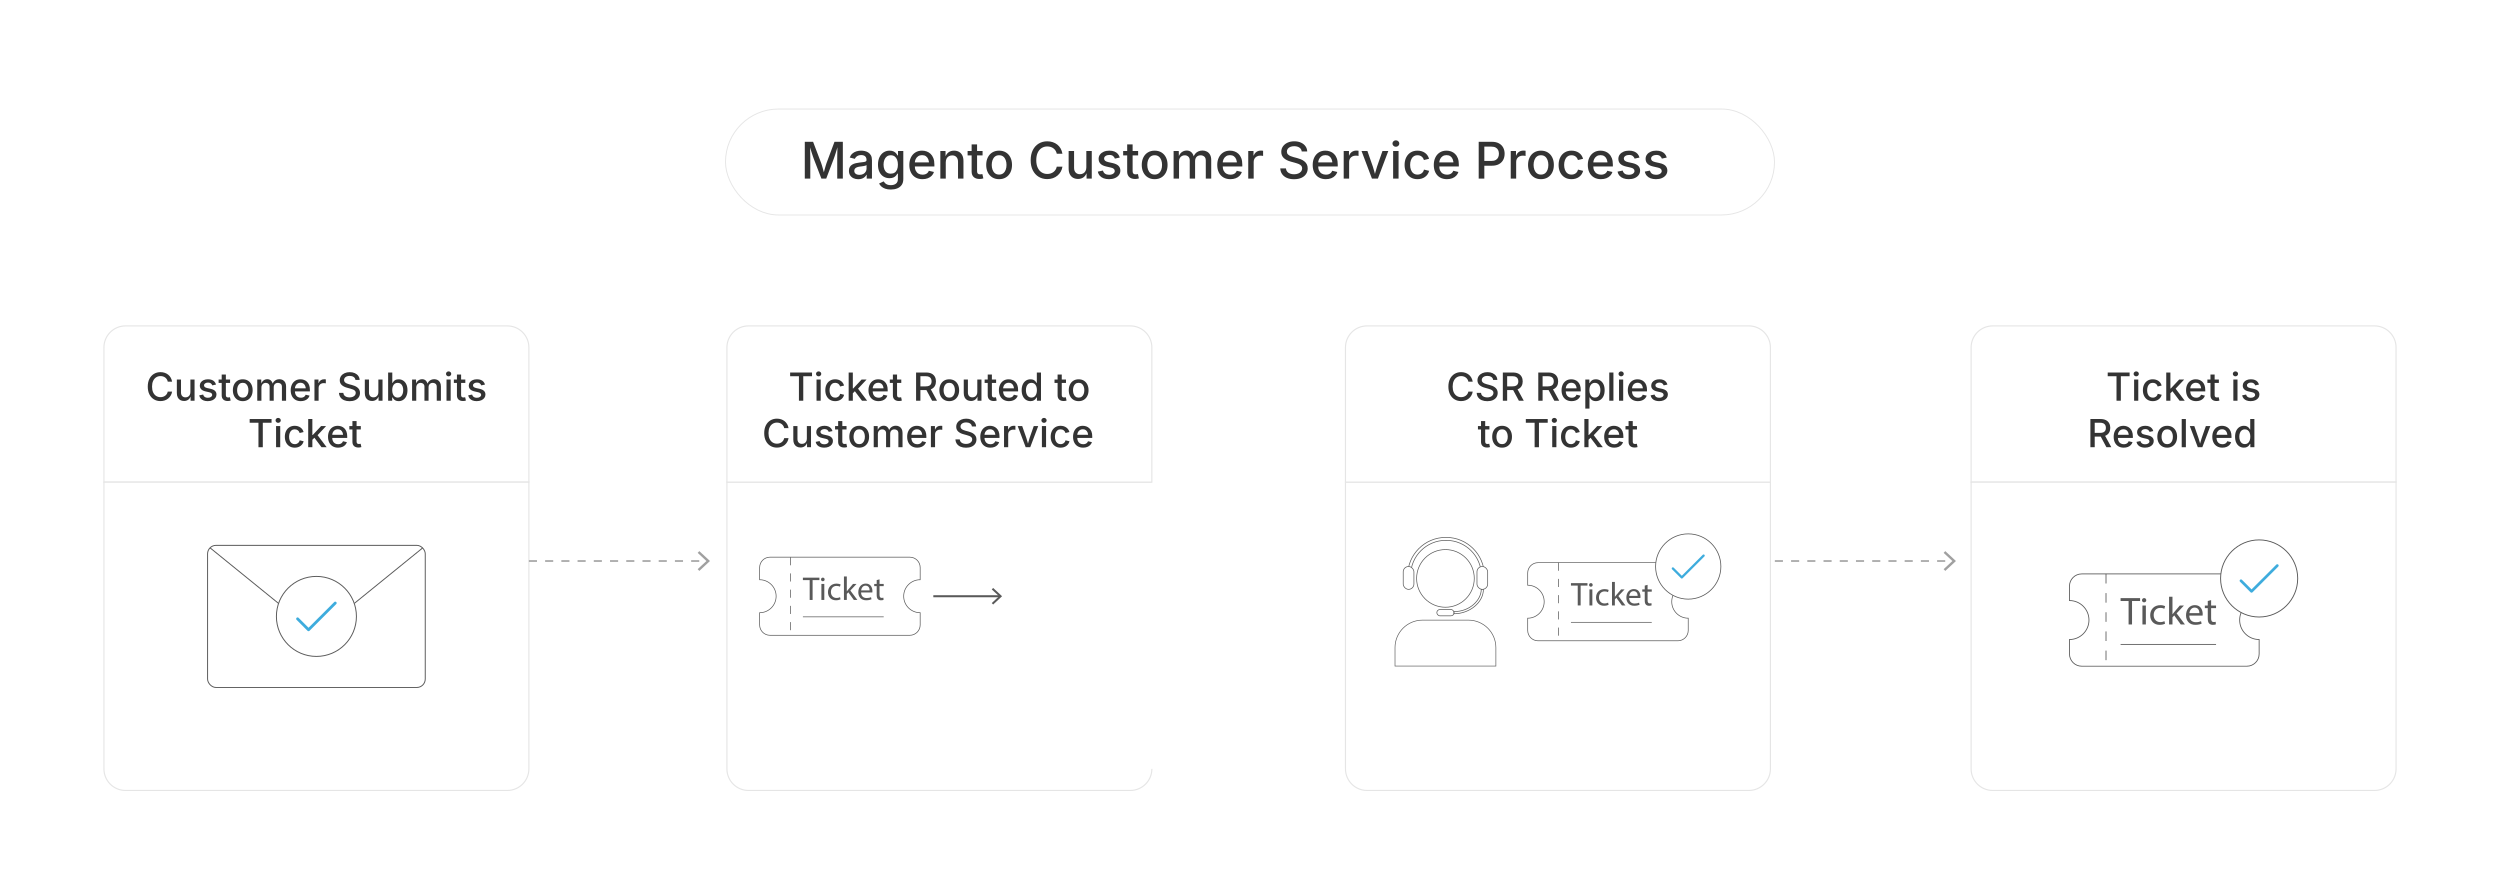 <?xml version="1.0" encoding="UTF-8"?><svg id="_04-How-Magento-Customer-Service-Works06-Installation-and-Setup-Problems" xmlns="http://www.w3.org/2000/svg" xmlns:xlink="http://www.w3.org/1999/xlink" viewBox="0 0 860 298.867"><defs><filter id="drop-shadow-1" filterUnits="userSpaceOnUse"><feOffset dx="0" dy="5.555"/><feGaussianBlur result="blur" stdDeviation="4.444"/><feFlood flood-color="#333" flood-opacity=".09"/><feComposite in2="blur" operator="in"/><feComposite in="SourceGraphic"/></filter><filter id="drop-shadow-2" filterUnits="userSpaceOnUse"><feOffset dx="0" dy="5.555"/><feGaussianBlur result="blur-2" stdDeviation="4.444"/><feFlood flood-color="#333" flood-opacity=".09"/><feComposite in2="blur-2" operator="in"/><feComposite in="SourceGraphic"/></filter><filter id="drop-shadow-3" filterUnits="userSpaceOnUse"><feOffset dx="0" dy="5.555"/><feGaussianBlur result="blur-3" stdDeviation="4.444"/><feFlood flood-color="#333" flood-opacity=".09"/><feComposite in2="blur-3" operator="in"/><feComposite in="SourceGraphic"/></filter><filter id="drop-shadow-4" filterUnits="userSpaceOnUse"><feOffset dx="0" dy="5.555"/><feGaussianBlur result="blur-4" stdDeviation="4.444"/><feFlood flood-color="#333" flood-opacity=".09"/><feComposite in2="blur-4" operator="in"/><feComposite in="SourceGraphic"/></filter><filter id="drop-shadow-5" filterUnits="userSpaceOnUse"><feOffset dx="0" dy="5"/><feGaussianBlur result="blur-5" stdDeviation="4"/><feFlood flood-color="#333" flood-opacity=".09"/><feComposite in2="blur-5" operator="in"/><feComposite in="SourceGraphic"/></filter></defs><g filter="url(#drop-shadow-1)"><path d="M174.518,106.557H43.174c-4.096,0-7.417,3.321-7.417,7.417v46.327h146.177v-46.327c0-4.096-3.321-7.417-7.417-7.417Z" fill="#fff" stroke="#e5e5e5" stroke-miterlimit="10" stroke-width=".394"/><path d="M35.757,258.944c0,4.096,3.321,7.417,7.417,7.417h131.344c4.096,0,7.417-3.321,7.417-7.417v-98.644H35.757v98.644Z" fill="#fff" stroke="#e5e5e5" stroke-miterlimit="10" stroke-width=".394"/><path d="M55.198,132.423c-.838,0-1.587-.199-2.246-.596-.66-.397-1.179-.968-1.557-1.712-.377-.744-.566-1.633-.566-2.666,0-1.037.189-1.928.566-2.672.378-.744.896-1.316,1.557-1.715.659-.399,1.408-.599,2.246-.599.512,0,.992.074,1.441.221.449.148.851.363,1.204.645.354.282.647.625.879,1.029.232.404.39.862.473,1.374h-1.491c-.061-.308-.168-.58-.322-.817-.154-.236-.342-.437-.562-.602-.222-.165-.469-.289-.742-.371s-.562-.124-.866-.124c-.556,0-1.054.14-1.494.42-.44.28-.787.69-1.038,1.23-.252.541-.378,1.201-.378,1.982s.128,1.442.384,1.982.604.948,1.042,1.224c.438.275.933.413,1.484.413.304,0,.591-.042.862-.127.271-.084.519-.208.742-.371.224-.163.412-.363.566-.602s.262-.51.322-.814h1.497c-.073.478-.223.915-.449,1.312-.226.397-.514.743-.865,1.039-.352.295-.754.522-1.208.68-.453.158-.947.238-1.48.238Z" fill="#333" stroke-width="0"/><path d="M63.316,132.384c-.495,0-.93-.104-1.303-.312-.373-.208-.663-.517-.869-.925-.206-.408-.309-.911-.309-1.51v-4.622h1.432v4.446c0,.525.138.936.414,1.23.275.295.649.443,1.123.443.325,0,.615-.071.869-.212.254-.141.454-.347.602-.618.147-.271.222-.598.222-.98v-4.31h1.433v7.278h-1.367l-.007-1.784h.137c-.213.66-.523,1.137-.931,1.432-.408.295-.891.443-1.445.443Z" fill="#333" stroke-width="0"/><path d="M71.467,132.442c-.525,0-.993-.076-1.403-.228s-.746-.376-1.009-.674-.438-.661-.524-1.09l1.348-.28c.1.378.287.658.561.84.273.183.62.273,1.041.273.46,0,.827-.096,1.101-.29.273-.193.41-.424.41-.693,0-.234-.084-.427-.251-.58-.167-.152-.424-.265-.771-.338l-1.224-.28c-.677-.152-1.181-.395-1.511-.729-.33-.334-.494-.762-.494-1.283,0-.434.121-.814.364-1.139.243-.326.575-.579.996-.759.421-.18.907-.27,1.458-.27.525,0,.975.076,1.348.228s.676.364.908.638.398.59.498.951l-1.282.28c-.091-.256-.25-.48-.476-.674-.226-.193-.553-.29-.982-.29-.396,0-.726.089-.99.267-.265.178-.396.403-.396.677,0,.243.088.439.264.589s.463.27.862.361l1.172.26c.673.152,1.172.391,1.497.716.326.325.488.742.488,1.25,0,.442-.127.834-.381,1.175-.254.341-.605.608-1.055.801-.449.193-.971.29-1.565.29Z" fill="#333" stroke-width="0"/><path d="M79.148,125.014v1.165h-3.945v-1.165h3.945ZM76.265,123.282h1.433v7.044c0,.291.062.505.186.642.123.137.326.205.608.205.073,0,.171-.009.293-.026.121-.017.226-.035.312-.052l.254,1.146c-.152.052-.314.09-.488.114-.174.023-.345.036-.515.036-.659,0-1.172-.17-1.536-.511-.364-.34-.547-.819-.547-1.436v-7.161Z" fill="#333" stroke-width="0"/><path d="M83.505,132.442c-.682,0-1.277-.156-1.787-.469s-.906-.751-1.188-1.315c-.282-.564-.423-1.219-.423-1.966,0-.755.141-1.416.423-1.982s.679-1.006,1.188-1.318,1.105-.469,1.787-.469c.686,0,1.283.156,1.794.469.51.312.905.752,1.188,1.318s.423,1.227.423,1.982c0,.747-.141,1.402-.423,1.966-.282.564-.678,1.003-1.188,1.315-.511.312-1.108.469-1.794.469ZM83.505,131.231c.442,0,.809-.116,1.097-.349.289-.232.504-.54.645-.924.142-.384.212-.806.212-1.266,0-.464-.07-.891-.212-1.279-.141-.389-.355-.699-.645-.931-.288-.232-.654-.348-1.097-.348-.438,0-.801.116-1.087.348-.287.232-.501.542-.642.928-.142.386-.212.814-.212,1.283,0,.46.07.882.212,1.266.141.384.354.692.642.924.286.232.648.349,1.087.349Z" fill="#333" stroke-width="0"/><path d="M88.498,132.292v-7.278h1.36l.039,1.686h-.11c.104-.412.265-.751.481-1.016s.471-.463.762-.596.595-.199.911-.199c.529,0,.957.164,1.283.492.325.328.544.785.657,1.371h-.183c.096-.399.261-.738.495-1.016s.518-.488.85-.632c.332-.143.687-.215,1.064-.215.43,0,.819.094,1.168.28.35.187.626.464.83.833.204.369.307.829.307,1.38v4.909h-1.433v-4.766c0-.486-.136-.837-.407-1.055-.271-.217-.591-.325-.96-.325-.3,0-.558.063-.774.188-.217.126-.384.301-.501.524-.117.223-.176.48-.176.771v4.661h-1.413v-4.856c0-.391-.125-.703-.374-.938-.25-.234-.568-.352-.954-.352-.265,0-.511.062-.739.186-.228.124-.41.306-.547.547-.137.241-.205.537-.205.889v4.524h-1.432Z" fill="#333" stroke-width="0"/><path d="M103.478,132.442c-.716,0-1.335-.154-1.855-.462s-.921-.742-1.201-1.302c-.28-.56-.42-1.217-.42-1.972,0-.747.138-1.404.413-1.973.275-.569.665-1.013,1.169-1.332.503-.319,1.094-.479,1.771-.479.417,0,.818.068,1.205.205.386.137.733.351,1.041.641.309.291.553.667.732,1.13.181.462.271,1.023.271,1.683v.508h-5.801v-1.067h5.065l-.671.352c0-.447-.069-.841-.208-1.182-.14-.341-.345-.606-.615-.798-.271-.191-.611-.286-1.02-.286-.403,0-.748.098-1.035.293-.286.195-.504.452-.654.771-.149.319-.225.667-.225,1.045v.729c0,.499.086.921.258,1.266.171.345.411.605.719.781.309.176.666.264,1.074.264.27,0,.513-.038.729-.114.217-.076.404-.191.563-.345.158-.154.278-.344.361-.57l1.348.319c-.117.373-.314.703-.59.989-.275.287-.618.509-1.028.667s-.876.238-1.396.238Z" fill="#333" stroke-width="0"/><path d="M108.172,132.292v-7.278h1.387v1.172h.078c.134-.399.368-.712.703-.938.334-.226.714-.339,1.139-.339.092,0,.195.003.312.01.117.007.215.017.293.029v1.367c-.052-.017-.151-.035-.299-.052-.148-.018-.298-.026-.449-.026-.33,0-.628.07-.893.208-.265.139-.471.331-.618.576s-.222.528-.222.85v4.42h-1.432Z" fill="#333" stroke-width="0"/><path d="M120.248,132.455c-.725,0-1.354-.115-1.888-.345s-.952-.559-1.253-.986c-.302-.428-.468-.937-.498-1.527h1.49c.03.352.145.643.342.873s.455.401.771.514c.317.113.66.169,1.029.169.412,0,.777-.064,1.097-.192.319-.128.571-.31.759-.547.187-.236.279-.511.279-.823,0-.282-.081-.513-.244-.693-.162-.18-.382-.33-.657-.449-.275-.12-.589-.225-.94-.316l-1.133-.312c-.795-.212-1.414-.527-1.859-.944-.444-.417-.667-.957-.667-1.621,0-.56.15-1.049.452-1.468.302-.418.712-.744,1.23-.977.519-.232,1.104-.348,1.755-.348.664,0,1.249.116,1.755.348.505.232.902.55,1.19.954.289.403.439.864.453,1.38h-1.445c-.048-.442-.253-.785-.615-1.028s-.819-.365-1.37-.365c-.391,0-.73.061-1.02.182-.288.122-.512.29-.67.505-.159.215-.238.459-.238.732,0,.308.095.557.283.745.189.189.419.339.69.449.271.111.53.199.778.264l.943.248c.309.078.626.184.954.316.327.132.63.304.908.514.277.21.502.471.674.781.171.31.257.685.257,1.123,0,.547-.141,1.035-.423,1.465s-.691.767-1.228,1.012-1.184.368-1.943.368Z" fill="#333" stroke-width="0"/><path d="M127.977,132.384c-.495,0-.93-.104-1.303-.312-.373-.208-.663-.517-.869-.925-.206-.408-.309-.911-.309-1.51v-4.622h1.432v4.446c0,.525.138.936.414,1.23.275.295.649.443,1.123.443.325,0,.615-.071.869-.212.254-.141.454-.347.602-.618.147-.271.222-.598.222-.98v-4.31h1.433v7.278h-1.367l-.007-1.784h.137c-.213.66-.523,1.137-.931,1.432-.408.295-.891.443-1.445.443Z" fill="#333" stroke-width="0"/><path d="M137.13,132.436c-.438,0-.798-.075-1.078-.225-.279-.149-.499-.324-.657-.524s-.281-.377-.368-.534h-.117v1.139h-1.393v-9.7h1.432v3.606h.078c.087-.152.207-.328.361-.527.154-.199.369-.374.645-.524s.642-.225,1.098-.225c.581,0,1.101.147,1.559.443.458.295.819.723,1.084,1.282.265.56.397,1.235.397,2.025,0,.781-.131,1.453-.391,2.015-.261.562-.62.994-1.077,1.296-.458.302-.982.452-1.572.452ZM136.811,131.218c.417,0,.766-.113,1.048-.338s.494-.532.635-.918c.142-.386.212-.82.212-1.302,0-.478-.07-.906-.212-1.286-.141-.38-.352-.68-.631-.902-.28-.221-.631-.332-1.052-.332-.408,0-.753.105-1.035.316s-.495.503-.638.879c-.144.375-.215.817-.215,1.325,0,.503.072.947.218,1.332.146.384.359.685.642.901.281.217.625.326,1.028.326Z" fill="#333" stroke-width="0"/><path d="M141.759,132.292v-7.278h1.36l.039,1.686h-.11c.104-.412.265-.751.481-1.016s.471-.463.762-.596.595-.199.911-.199c.529,0,.957.164,1.283.492.325.328.544.785.657,1.371h-.183c.096-.399.261-.738.495-1.016s.518-.488.85-.632c.332-.143.687-.215,1.064-.215.43,0,.819.094,1.168.28.35.187.626.464.83.833.204.369.307.829.307,1.38v4.909h-1.433v-4.766c0-.486-.136-.837-.407-1.055-.271-.217-.591-.325-.96-.325-.3,0-.558.063-.774.188-.217.126-.384.301-.501.524-.117.223-.176.48-.176.771v4.661h-1.413v-4.856c0-.391-.125-.703-.374-.938-.25-.234-.568-.352-.954-.352-.265,0-.511.062-.739.186-.228.124-.41.306-.547.547-.137.241-.205.537-.205.889v4.524h-1.432Z" fill="#333" stroke-width="0"/><path d="M154.323,123.901c-.248,0-.459-.083-.635-.251-.176-.167-.264-.365-.264-.596,0-.238.088-.44.264-.605.176-.165.387-.247.635-.247.247,0,.46.083.638.247.178.165.267.367.267.605,0,.234-.089.434-.267.599s-.391.248-.638.248ZM153.601,132.292v-7.278h1.432v7.278h-1.432Z" fill="#333" stroke-width="0"/><path d="M160.071,125.014v1.165h-3.945v-1.165h3.945ZM157.188,123.282h1.433v7.044c0,.291.062.505.186.642.123.137.326.205.608.205.073,0,.171-.009.293-.026.121-.017.226-.035.312-.052l.254,1.146c-.152.052-.314.09-.488.114-.174.023-.345.036-.515.036-.659,0-1.172-.17-1.536-.511-.364-.34-.547-.819-.547-1.436v-7.161Z" fill="#333" stroke-width="0"/><path d="M163.991,132.442c-.525,0-.993-.076-1.403-.228s-.746-.376-1.009-.674-.438-.661-.524-1.09l1.348-.28c.1.378.287.658.561.84.273.183.62.273,1.041.273.46,0,.827-.096,1.101-.29.273-.193.41-.424.41-.693,0-.234-.084-.427-.251-.58-.167-.152-.424-.265-.771-.338l-1.224-.28c-.677-.152-1.181-.395-1.511-.729-.33-.334-.494-.762-.494-1.283,0-.434.121-.814.364-1.139.243-.326.575-.579.996-.759.421-.18.907-.27,1.458-.27.525,0,.975.076,1.348.228s.676.364.908.638.398.59.498.951l-1.282.28c-.091-.256-.25-.48-.476-.674-.226-.193-.553-.29-.982-.29-.396,0-.726.089-.99.267-.265.178-.396.403-.396.677,0,.243.088.439.264.589s.463.27.862.361l1.172.26c.673.152,1.172.391,1.497.716.326.325.488.742.488,1.25,0,.442-.127.834-.381,1.175-.254.341-.605.608-1.055.801-.449.193-.971.29-1.565.29Z" fill="#333" stroke-width="0"/><path d="M85.884,139.868v-1.276h7.532v1.276h-3.014v8.424h-1.491v-8.424h-3.027Z" fill="#333" stroke-width="0"/><path d="M95.689,139.9c-.248,0-.459-.083-.635-.251-.176-.167-.264-.365-.264-.596,0-.238.088-.44.264-.605.176-.165.387-.247.635-.247.247,0,.46.083.638.247.178.165.267.367.267.605,0,.234-.089.434-.267.599s-.391.248-.638.248ZM94.966,148.292v-7.278h1.432v7.278h-1.432Z" fill="#333" stroke-width="0"/><path d="M101.385,148.442c-.686,0-1.282-.156-1.79-.469s-.903-.751-1.186-1.315c-.282-.564-.423-1.219-.423-1.966,0-.755.141-1.416.423-1.982s.678-1.006,1.186-1.318,1.104-.469,1.79-.469c.378,0,.731.049,1.062.146.329.098.628.239.895.423.268.185.493.41.678.677.184.267.322.568.413.902l-1.36.326c-.048-.187-.122-.357-.222-.511-.1-.154-.221-.288-.361-.4-.142-.113-.304-.2-.488-.26-.185-.061-.388-.091-.608-.091-.438,0-.803.116-1.091.348-.289.232-.504.542-.645.928-.142.386-.212.814-.212,1.283,0,.464.07.889.212,1.272.141.384.355.691.645.921.288.23.652.345,1.091.345.226,0,.432-.032.618-.095.187-.062.354-.152.501-.267.147-.115.271-.254.371-.417.1-.163.172-.342.215-.537l1.354.326c-.087.343-.224.65-.41.921-.187.271-.413.502-.681.693-.267.191-.567.336-.901.436s-.692.15-1.074.15Z" fill="#333" stroke-width="0"/><path d="M106.021,148.292v-9.7h1.432v9.7h-1.432ZM107.342,145.837v-1.751h.241l2.871-3.073h1.719l-3.288,3.522h-.241l-1.302,1.302ZM110.604,148.292l-2.585-3.438.99-1.016,3.365,4.453h-1.771Z" fill="#333" stroke-width="0"/><path d="M116.313,148.442c-.716,0-1.335-.154-1.855-.462s-.921-.742-1.201-1.302c-.28-.56-.42-1.217-.42-1.972,0-.747.138-1.404.413-1.973.275-.569.665-1.013,1.169-1.332.503-.319,1.094-.479,1.771-.479.417,0,.818.068,1.205.205.386.137.733.351,1.041.641.309.291.553.667.732,1.13.181.462.271,1.023.271,1.683v.508h-5.801v-1.067h5.065l-.671.352c0-.447-.069-.841-.208-1.182-.14-.341-.345-.606-.615-.798-.271-.191-.611-.286-1.02-.286-.403,0-.748.098-1.035.293-.286.195-.504.452-.654.771-.149.319-.225.667-.225,1.045v.729c0,.499.086.921.258,1.266.171.345.411.605.719.781.309.176.666.264,1.074.264.27,0,.513-.038.729-.114.217-.076.404-.191.563-.345.158-.154.278-.344.361-.57l1.348.319c-.117.373-.314.703-.59.989-.275.287-.618.509-1.028.667s-.876.238-1.396.238Z" fill="#333" stroke-width="0"/><path d="M124.118,141.014v1.165h-3.945v-1.165h3.945ZM121.234,139.282h1.433v7.044c0,.291.062.505.186.642.123.137.326.205.608.205.073,0,.171-.009.293-.026.121-.017.226-.035.312-.052l.254,1.146c-.152.052-.314.09-.488.114-.174.023-.345.036-.515.036-.659,0-1.172-.17-1.536-.511-.364-.34-.547-.819-.547-1.436v-7.161Z" fill="#333" stroke-width="0"/></g><rect x="71.406" y="187.601" width="74.88" height="48.89" rx="2.906" ry="2.906" fill="#fff" stroke="#595959" stroke-miterlimit="10" stroke-width=".334"/><polyline points="145.432 188.455 108.846 218.153 72.263 188.459" fill="none" stroke="#595959" stroke-miterlimit="10" stroke-width=".334"/><circle cx="108.846" cy="212.046" r="13.762" fill="#fff" stroke="#595959" stroke-miterlimit="10" stroke-width=".334"/><polyline points="102.368 212.877 106.133 216.641 115.323 207.451" fill="none" stroke="#3eacdd" stroke-linecap="round" stroke-linejoin="round" stroke-width=".979"/><g filter="url(#drop-shadow-2)"><path d="M396.239,160.3h-146.177v98.644c0,4.096,3.321,7.417,7.417,7.417h131.344c4.096,0,7.417-3.321,7.417-7.417" fill="#fff" stroke="#e5e5e5" stroke-miterlimit="10" stroke-width=".394"/><path d="M388.823,106.557h-131.344c-4.096,0-7.417,3.321-7.417,7.417v46.327h146.177v-46.327c0-4.096-3.321-7.417-7.417-7.417Z" fill="#fff" stroke="#e5e5e5" stroke-miterlimit="10" stroke-width=".394"/><path d="M271.805,123.868v-1.276h7.532v1.276h-3.014v8.424h-1.491v-8.424h-3.027Z" fill="#333" stroke-width="0"/><path d="M281.609,123.901c-.248,0-.459-.083-.635-.251-.176-.167-.264-.365-.264-.596,0-.238.088-.44.264-.605.176-.165.387-.247.635-.247.247,0,.46.083.638.247.178.165.267.367.267.605,0,.234-.089.434-.267.599s-.391.248-.638.248ZM280.887,132.292v-7.278h1.432v7.278h-1.432Z" fill="#333" stroke-width="0"/><path d="M287.306,132.442c-.686,0-1.282-.156-1.79-.469s-.903-.751-1.186-1.315c-.282-.564-.423-1.219-.423-1.966,0-.755.141-1.416.423-1.982s.678-1.006,1.186-1.318,1.104-.469,1.79-.469c.378,0,.731.049,1.062.146.329.098.628.239.895.423.268.185.493.41.678.677.184.267.322.568.413.902l-1.36.326c-.048-.187-.122-.357-.222-.511-.1-.154-.221-.288-.361-.4-.142-.113-.304-.2-.488-.26-.185-.061-.388-.091-.608-.091-.438,0-.803.116-1.091.348-.289.232-.504.542-.645.928-.142.386-.212.814-.212,1.283,0,.464.07.889.212,1.272.141.384.355.691.645.921.288.23.652.345,1.091.345.226,0,.432-.032.618-.095.187-.062.354-.152.501-.267.147-.115.271-.254.371-.417.1-.163.172-.342.215-.537l1.354.326c-.087.343-.224.65-.41.921-.187.271-.413.502-.681.693-.267.191-.567.336-.901.436s-.692.15-1.074.15Z" fill="#333" stroke-width="0"/><path d="M291.941,132.292v-9.7h1.432v9.7h-1.432ZM293.263,129.838v-1.751h.241l2.871-3.073h1.719l-3.288,3.522h-.241l-1.302,1.302ZM296.524,132.292l-2.585-3.438.99-1.016,3.365,4.453h-1.771Z" fill="#333" stroke-width="0"/><path d="M302.233,132.442c-.716,0-1.335-.154-1.855-.462s-.921-.742-1.201-1.302c-.28-.56-.42-1.217-.42-1.972,0-.747.138-1.404.413-1.973.275-.569.665-1.013,1.169-1.332.503-.319,1.094-.479,1.771-.479.417,0,.818.068,1.205.205.386.137.733.351,1.041.641.309.291.553.667.732,1.13.181.462.271,1.023.271,1.683v.508h-5.801v-1.067h5.065l-.671.352c0-.447-.069-.841-.208-1.182-.14-.341-.345-.606-.615-.798-.271-.191-.611-.286-1.02-.286-.403,0-.748.098-1.035.293-.286.195-.504.452-.654.771-.149.319-.225.667-.225,1.045v.729c0,.499.086.921.258,1.266.171.345.411.605.719.781.309.176.666.264,1.074.264.27,0,.513-.038.729-.114.217-.076.404-.191.563-.345.158-.154.278-.344.361-.57l1.348.319c-.117.373-.314.703-.59.989-.275.287-.618.509-1.028.667s-.876.238-1.396.238Z" fill="#333" stroke-width="0"/><path d="M310.039,125.014v1.165h-3.945v-1.165h3.945ZM307.155,123.282h1.433v7.044c0,.291.062.505.186.642.123.137.326.205.608.205.073,0,.171-.009.293-.026.121-.017.226-.035.312-.052l.254,1.146c-.152.052-.314.09-.488.114-.174.023-.345.036-.515.036-.659,0-1.172-.17-1.536-.511-.364-.34-.547-.819-.547-1.436v-7.161Z" fill="#333" stroke-width="0"/><path d="M315.131,132.292v-9.7h3.477c.746,0,1.369.129,1.868.387s.872.618,1.12,1.078c.247.46.371.987.371,1.582,0,.599-.125,1.123-.375,1.572-.249.449-.623.797-1.122,1.045-.5.247-1.125.371-1.875.371h-2.611v-1.27h2.468c.478,0,.862-.068,1.155-.205s.509-.333.648-.589c.139-.256.208-.564.208-.924,0-.365-.069-.679-.208-.944-.14-.265-.356-.47-.651-.615-.295-.145-.684-.218-1.165-.218h-1.823v8.431h-1.484ZM320.646,132.292l-2.351-4.381h1.647l2.389,4.381h-1.686Z" fill="#333" stroke-width="0"/><path d="M326.536,132.442c-.682,0-1.277-.156-1.787-.469s-.906-.751-1.188-1.315c-.282-.564-.423-1.219-.423-1.966,0-.755.141-1.416.423-1.982s.679-1.006,1.188-1.318,1.105-.469,1.787-.469c.686,0,1.283.156,1.794.469.51.312.905.752,1.188,1.318s.423,1.227.423,1.982c0,.747-.141,1.402-.423,1.966-.282.564-.678,1.003-1.188,1.315-.511.312-1.108.469-1.794.469ZM326.536,131.231c.442,0,.809-.116,1.097-.349.289-.232.504-.54.645-.924.142-.384.212-.806.212-1.266,0-.464-.07-.891-.212-1.279-.141-.389-.355-.699-.645-.931-.288-.232-.654-.348-1.097-.348-.438,0-.801.116-1.087.348-.287.232-.501.542-.642.928-.142.386-.212.814-.212,1.283,0,.46.07.882.212,1.266.141.384.354.692.642.924.286.232.648.349,1.087.349Z" fill="#333" stroke-width="0"/><path d="M334.011,132.384c-.495,0-.93-.104-1.303-.312-.373-.208-.663-.517-.869-.925-.206-.408-.309-.911-.309-1.51v-4.622h1.432v4.446c0,.525.138.936.414,1.23.275.295.649.443,1.123.443.325,0,.615-.071.869-.212.254-.141.454-.347.602-.618.147-.271.222-.598.222-.98v-4.31h1.433v7.278h-1.367l-.007-1.784h.137c-.213.66-.523,1.137-.931,1.432-.408.295-.891.443-1.445.443Z" fill="#333" stroke-width="0"/><path d="M342.662,125.014v1.165h-3.945v-1.165h3.945ZM339.778,123.282h1.433v7.044c0,.291.062.505.186.642.123.137.326.205.608.205.073,0,.171-.009.293-.026.121-.017.226-.035.312-.052l.254,1.146c-.152.052-.314.09-.488.114-.174.023-.345.036-.515.036-.659,0-1.172-.17-1.536-.511-.364-.34-.547-.819-.547-1.436v-7.161Z" fill="#333" stroke-width="0"/><path d="M347.096,132.442c-.716,0-1.335-.154-1.855-.462s-.921-.742-1.201-1.302c-.28-.56-.42-1.217-.42-1.972,0-.747.138-1.404.413-1.973.275-.569.665-1.013,1.169-1.332.503-.319,1.094-.479,1.771-.479.417,0,.818.068,1.205.205.386.137.733.351,1.041.641.309.291.553.667.732,1.13.181.462.271,1.023.271,1.683v.508h-5.801v-1.067h5.065l-.671.352c0-.447-.069-.841-.208-1.182-.14-.341-.345-.606-.615-.798-.271-.191-.611-.286-1.02-.286-.403,0-.748.098-1.035.293-.286.195-.504.452-.654.771-.149.319-.225.667-.225,1.045v.729c0,.499.086.921.258,1.266.171.345.411.605.719.781.309.176.666.264,1.074.264.27,0,.513-.038.729-.114.217-.076.404-.191.563-.345.158-.154.278-.344.361-.57l1.348.319c-.117.373-.314.703-.59.989-.275.287-.618.509-1.028.667s-.876.238-1.396.238Z" fill="#333" stroke-width="0"/><path d="M354.498,132.436c-.591,0-1.115-.15-1.575-.452-.461-.302-.82-.733-1.081-1.296-.261-.562-.391-1.233-.391-2.015,0-.79.133-1.465.397-2.025.265-.56.627-.987,1.087-1.282.46-.295.98-.443,1.562-.443.451,0,.814.075,1.091.225.275.15.491.325.647.524.156.2.275.375.358.527h.078v-3.606h1.432v9.7h-1.393v-1.139h-.117c-.083.156-.204.334-.365.534-.16.2-.38.375-.657.524-.278.15-.636.225-1.074.225ZM354.811,131.218c.408,0,.752-.108,1.032-.326.279-.217.492-.518.638-.901.146-.384.218-.828.218-1.332,0-.508-.071-.949-.215-1.325-.143-.375-.354-.668-.635-.879-.279-.21-.626-.316-1.038-.316-.421,0-.771.111-1.052.332-.279.222-.49.522-.631.902-.142.38-.212.808-.212,1.286,0,.482.071.916.215,1.302s.355.692.638.918.63.338,1.042.338Z" fill="#333" stroke-width="0"/><path d="M366.698,125.014v1.165h-3.945v-1.165h3.945ZM363.814,123.282h1.433v7.044c0,.291.062.505.186.642.123.137.326.205.608.205.073,0,.171-.009.293-.026.121-.017.226-.035.312-.052l.254,1.146c-.152.052-.314.09-.488.114-.174.023-.345.036-.515.036-.659,0-1.172-.17-1.536-.511-.364-.34-.547-.819-.547-1.436v-7.161Z" fill="#333" stroke-width="0"/><path d="M371.054,132.442c-.682,0-1.277-.156-1.787-.469s-.906-.751-1.188-1.315c-.282-.564-.423-1.219-.423-1.966,0-.755.141-1.416.423-1.982s.679-1.006,1.188-1.318,1.105-.469,1.787-.469c.686,0,1.283.156,1.794.469.51.312.905.752,1.188,1.318s.423,1.227.423,1.982c0,.747-.141,1.402-.423,1.966-.282.564-.678,1.003-1.188,1.315-.511.312-1.108.469-1.794.469ZM371.054,131.231c.442,0,.809-.116,1.097-.349.289-.232.504-.54.645-.924.142-.384.212-.806.212-1.266,0-.464-.07-.891-.212-1.279-.141-.389-.355-.699-.645-.931-.288-.232-.654-.348-1.097-.348-.438,0-.801.116-1.087.348-.287.232-.501.542-.642.928-.142.386-.212.814-.212,1.283,0,.46.07.882.212,1.266.141.384.354.692.642.924.286.232.648.349,1.087.349Z" fill="#333" stroke-width="0"/><path d="M267.258,148.422c-.838,0-1.587-.199-2.246-.596-.66-.397-1.179-.968-1.557-1.712-.377-.744-.566-1.633-.566-2.666,0-1.037.189-1.928.566-2.672.378-.744.896-1.316,1.557-1.715.659-.399,1.408-.599,2.246-.599.512,0,.992.074,1.441.221.449.148.851.363,1.204.645.354.282.647.625.879,1.029.232.404.39.862.473,1.374h-1.491c-.061-.308-.168-.58-.322-.817-.154-.236-.342-.437-.562-.602-.222-.165-.469-.289-.742-.371s-.562-.124-.866-.124c-.556,0-1.054.14-1.494.42-.44.28-.787.69-1.038,1.23-.252.541-.378,1.201-.378,1.982s.128,1.442.384,1.982.604.948,1.042,1.224c.438.275.933.413,1.484.413.304,0,.591-.042.862-.127.271-.084.519-.208.742-.371.224-.163.412-.363.566-.602s.262-.51.322-.814h1.497c-.073.478-.223.915-.449,1.312-.226.397-.514.743-.865,1.039-.352.295-.754.522-1.208.68-.453.158-.947.238-1.48.238Z" fill="#333" stroke-width="0"/><path d="M275.376,148.383c-.495,0-.93-.104-1.303-.312-.373-.208-.663-.517-.869-.925-.206-.408-.309-.911-.309-1.51v-4.622h1.432v4.446c0,.525.138.936.414,1.23.275.295.649.443,1.123.443.325,0,.615-.071.869-.212.254-.141.454-.347.602-.618.147-.271.222-.598.222-.98v-4.31h1.433v7.278h-1.367l-.007-1.784h.137c-.213.66-.523,1.137-.931,1.432-.408.295-.891.443-1.445.443Z" fill="#333" stroke-width="0"/><path d="M283.526,148.442c-.525,0-.993-.076-1.403-.228s-.746-.376-1.009-.674-.438-.661-.524-1.09l1.348-.28c.1.378.287.658.561.84.273.183.62.273,1.041.273.46,0,.827-.096,1.101-.29.273-.193.41-.424.41-.693,0-.234-.084-.427-.251-.58-.167-.152-.424-.265-.771-.338l-1.224-.28c-.677-.152-1.181-.395-1.511-.729-.33-.334-.494-.762-.494-1.283,0-.434.121-.814.364-1.139.243-.326.575-.579.996-.759.421-.18.907-.27,1.458-.27.525,0,.975.076,1.348.228s.676.364.908.638.398.59.498.951l-1.282.28c-.091-.256-.25-.48-.476-.674-.226-.193-.553-.29-.982-.29-.396,0-.726.089-.99.267-.265.178-.396.403-.396.677,0,.243.088.439.264.589s.463.27.862.361l1.172.26c.673.152,1.172.391,1.497.716.326.325.488.742.488,1.25,0,.442-.127.834-.381,1.175-.254.341-.605.608-1.055.801-.449.193-.971.29-1.565.29Z" fill="#333" stroke-width="0"/><path d="M291.208,141.014v1.165h-3.945v-1.165h3.945ZM288.324,139.282h1.433v7.044c0,.291.062.505.186.642.123.137.326.205.608.205.073,0,.171-.009.293-.026.121-.017.226-.035.312-.052l.254,1.146c-.152.052-.314.09-.488.114-.174.023-.345.036-.515.036-.659,0-1.172-.17-1.536-.511-.364-.34-.547-.819-.547-1.436v-7.161Z" fill="#333" stroke-width="0"/><path d="M295.564,148.442c-.682,0-1.277-.156-1.787-.469s-.906-.751-1.188-1.315c-.282-.564-.423-1.219-.423-1.966,0-.755.141-1.416.423-1.982s.679-1.006,1.188-1.318,1.105-.469,1.787-.469c.686,0,1.283.156,1.794.469.51.312.905.752,1.188,1.318s.423,1.227.423,1.982c0,.747-.141,1.402-.423,1.966-.282.564-.678,1.003-1.188,1.315-.511.312-1.108.469-1.794.469ZM295.564,147.231c.442,0,.809-.116,1.097-.349.289-.232.504-.54.645-.924.142-.384.212-.806.212-1.266,0-.464-.07-.891-.212-1.279-.141-.389-.355-.699-.645-.931-.288-.232-.654-.348-1.097-.348-.438,0-.801.116-1.087.348-.287.232-.501.542-.642.928-.142.386-.212.814-.212,1.283,0,.46.07.882.212,1.266.141.384.354.692.642.924.286.232.648.349,1.087.349Z" fill="#333" stroke-width="0"/><path d="M300.558,148.292v-7.278h1.36l.039,1.686h-.11c.104-.412.265-.751.481-1.016s.471-.463.762-.596.595-.199.911-.199c.529,0,.957.164,1.283.492.325.328.544.785.657,1.371h-.183c.096-.399.261-.738.495-1.016s.518-.488.85-.632c.332-.143.687-.215,1.064-.215.43,0,.819.094,1.168.28.35.187.626.464.83.833.204.369.307.829.307,1.38v4.909h-1.433v-4.766c0-.486-.136-.837-.407-1.055-.271-.217-.591-.325-.96-.325-.3,0-.558.063-.774.188-.217.126-.384.301-.501.524-.117.223-.176.48-.176.771v4.661h-1.413v-4.856c0-.391-.125-.703-.374-.938-.25-.234-.568-.352-.954-.352-.265,0-.511.062-.739.186-.228.124-.41.306-.547.547-.137.241-.205.537-.205.889v4.524h-1.432Z" fill="#333" stroke-width="0"/><path d="M315.537,148.442c-.716,0-1.335-.154-1.855-.462s-.921-.742-1.201-1.302c-.28-.56-.42-1.217-.42-1.972,0-.747.138-1.404.413-1.973.275-.569.665-1.013,1.169-1.332.503-.319,1.094-.479,1.771-.479.417,0,.818.068,1.205.205.386.137.733.351,1.041.641.309.291.553.667.732,1.13.181.462.271,1.023.271,1.683v.508h-5.801v-1.067h5.065l-.671.352c0-.447-.069-.841-.208-1.182-.14-.341-.345-.606-.615-.798-.271-.191-.611-.286-1.02-.286-.403,0-.748.098-1.035.293-.286.195-.504.452-.654.771-.149.319-.225.667-.225,1.045v.729c0,.499.086.921.258,1.266.171.345.411.605.719.781.309.176.666.264,1.074.264.27,0,.513-.038.729-.114.217-.076.404-.191.563-.345.158-.154.278-.344.361-.57l1.348.319c-.117.373-.314.703-.59.989-.275.287-.618.509-1.028.667s-.876.238-1.396.238Z" fill="#333" stroke-width="0"/><path d="M320.231,148.292v-7.278h1.387v1.172h.078c.134-.399.368-.712.703-.938.334-.226.714-.339,1.139-.339.092,0,.195.003.312.01.117.007.215.017.293.029v1.367c-.052-.017-.151-.035-.299-.052-.148-.018-.298-.026-.449-.026-.33,0-.628.07-.893.208-.265.139-.471.331-.618.576s-.222.528-.222.85v4.42h-1.432Z" fill="#333" stroke-width="0"/><path d="M332.308,148.455c-.725,0-1.354-.115-1.888-.345s-.952-.559-1.253-.986c-.302-.428-.468-.937-.498-1.527h1.49c.03.352.145.643.342.873s.455.401.771.514c.317.113.66.169,1.029.169.412,0,.777-.064,1.097-.192.319-.128.571-.31.759-.547.187-.236.279-.511.279-.823,0-.282-.081-.513-.244-.693-.162-.18-.382-.33-.657-.449-.275-.12-.589-.225-.94-.316l-1.133-.312c-.795-.212-1.414-.527-1.859-.944-.444-.417-.667-.957-.667-1.621,0-.56.15-1.049.452-1.468.302-.418.712-.744,1.23-.977.519-.232,1.104-.348,1.755-.348.664,0,1.249.116,1.755.348.505.232.902.55,1.19.954.289.403.439.864.453,1.38h-1.445c-.048-.442-.253-.785-.615-1.028s-.819-.365-1.37-.365c-.391,0-.73.061-1.02.182-.288.122-.512.29-.67.505-.159.215-.238.459-.238.732,0,.308.095.557.283.745.189.189.419.339.69.449.271.111.53.199.778.264l.943.248c.309.078.626.184.954.316.327.132.63.304.908.514.277.21.502.471.674.781.171.31.257.685.257,1.123,0,.547-.141,1.035-.423,1.465s-.691.767-1.228,1.012-1.184.368-1.943.368Z" fill="#333" stroke-width="0"/><path d="M340.693,148.442c-.716,0-1.335-.154-1.855-.462s-.921-.742-1.201-1.302c-.28-.56-.42-1.217-.42-1.972,0-.747.138-1.404.413-1.973.275-.569.665-1.013,1.169-1.332.503-.319,1.094-.479,1.771-.479.417,0,.818.068,1.205.205.386.137.733.351,1.041.641.309.291.553.667.732,1.13.181.462.271,1.023.271,1.683v.508h-5.801v-1.067h5.065l-.671.352c0-.447-.069-.841-.208-1.182-.14-.341-.345-.606-.615-.798-.271-.191-.611-.286-1.02-.286-.403,0-.748.098-1.035.293-.286.195-.504.452-.654.771-.149.319-.225.667-.225,1.045v.729c0,.499.086.921.258,1.266.171.345.411.605.719.781.309.176.666.264,1.074.264.27,0,.513-.038.729-.114.217-.076.404-.191.563-.345.158-.154.278-.344.361-.57l1.348.319c-.117.373-.314.703-.59.989-.275.287-.618.509-1.028.667s-.876.238-1.396.238Z" fill="#333" stroke-width="0"/><path d="M345.388,148.292v-7.278h1.387v1.172h.078c.134-.399.368-.712.703-.938.334-.226.714-.339,1.139-.339.092,0,.195.003.312.01.117.007.215.017.293.029v1.367c-.052-.017-.151-.035-.299-.052-.148-.018-.298-.026-.449-.026-.33,0-.628.07-.893.208-.265.139-.471.331-.618.576s-.222.528-.222.85v4.42h-1.432Z" fill="#333" stroke-width="0"/><path d="M352.835,148.292l-2.747-7.278h1.549l1.439,4.134c.16.456.297.913.41,1.371.112.458.231.913.357,1.364h-.43c.122-.451.239-.906.352-1.364.113-.458.248-.915.404-1.371l1.438-4.134h1.536l-2.747,7.278h-1.562Z" fill="#333" stroke-width="0"/><path d="M359.137,139.9c-.248,0-.459-.083-.635-.251-.176-.167-.264-.365-.264-.596,0-.238.088-.44.264-.605.176-.165.387-.247.635-.247.247,0,.46.083.638.247.178.165.267.367.267.605,0,.234-.089.434-.267.599s-.391.248-.638.248ZM358.414,148.292v-7.278h1.432v7.278h-1.432Z" fill="#333" stroke-width="0"/><path d="M364.833,148.442c-.686,0-1.282-.156-1.79-.469s-.903-.751-1.186-1.315c-.282-.564-.423-1.219-.423-1.966,0-.755.141-1.416.423-1.982s.678-1.006,1.186-1.318,1.104-.469,1.79-.469c.378,0,.731.049,1.062.146.329.098.628.239.895.423.268.185.493.41.678.677.184.267.322.568.413.902l-1.36.326c-.048-.187-.122-.357-.222-.511-.1-.154-.221-.288-.361-.4-.142-.113-.304-.2-.488-.26-.185-.061-.388-.091-.608-.091-.438,0-.803.116-1.091.348-.289.232-.504.542-.645.928-.142.386-.212.814-.212,1.283,0,.464.07.889.212,1.272.141.384.355.691.645.921.288.23.652.345,1.091.345.226,0,.432-.032.618-.095.187-.062.354-.152.501-.267.147-.115.271-.254.371-.417.1-.163.172-.342.215-.537l1.354.326c-.087.343-.224.65-.41.921-.187.271-.413.502-.681.693-.267.191-.567.336-.901.436s-.692.15-1.074.15Z" fill="#333" stroke-width="0"/><path d="M372.606,148.442c-.716,0-1.335-.154-1.855-.462s-.921-.742-1.201-1.302c-.28-.56-.42-1.217-.42-1.972,0-.747.138-1.404.413-1.973.275-.569.665-1.013,1.169-1.332.503-.319,1.094-.479,1.771-.479.417,0,.818.068,1.205.205.386.137.733.351,1.041.641.309.291.553.667.732,1.13.181.462.271,1.023.271,1.683v.508h-5.801v-1.067h5.065l-.671.352c0-.447-.069-.841-.208-1.182-.14-.341-.345-.606-.615-.798-.271-.191-.611-.286-1.02-.286-.403,0-.748.098-1.035.293-.286.195-.504.452-.654.771-.149.319-.225.667-.225,1.045v.729c0,.499.086.921.258,1.266.171.345.411.605.719.781.309.176.666.264,1.074.264.27,0,.513-.038.729-.114.217-.076.404-.191.563-.345.158-.154.278-.344.361-.57l1.348.319c-.117.373-.314.703-.59.989-.275.287-.618.509-1.028.667s-.876.238-1.396.238Z" fill="#333" stroke-width="0"/></g><path d="M310.867,205.1c0,3.135,2.539,5.674,5.674,5.674v4.195c0,1.972-1.6,3.572-3.572,3.572h-48.092c-1.972,0-3.563-1.6-3.563-3.572v-4.195c3.126,0,5.674-2.539,5.674-5.674,0-3.135-2.549-5.674-5.674-5.674v-4.195c0-1.972,1.591-3.563,3.563-3.563h48.092c1.972,0,3.572,1.591,3.572,3.563v4.195c-3.135,0-5.674,2.539-5.674,5.674Z" fill="#fff" stroke="#595959" stroke-miterlimit="10" stroke-width=".247"/><line x1="271.951" y1="191.668" x2="271.951" y2="218.542" fill="none" stroke="#595959" stroke-dasharray="0 0 2.791 2.791" stroke-miterlimit="10" stroke-width=".247"/><path d="M278.53,199.556h-2.334v-.843h5.681v.843h-2.345v6.83h-1.002v-6.83Z" fill="#595959" stroke-width="0"/><path d="M283.673,199.328c.012.342-.239.615-.638.615-.353,0-.603-.273-.603-.615,0-.353.262-.626.626-.626.375,0,.614.273.614.626ZM282.558,206.385v-5.509h1.002v5.509h-1.002Z" fill="#595959" stroke-width="0"/><path d="M289.147,206.18c-.262.137-.842.319-1.582.319-1.662,0-2.743-1.127-2.743-2.812,0-1.696,1.161-2.925,2.96-2.925.592,0,1.115.148,1.389.284l-.228.774c-.239-.137-.615-.262-1.161-.262-1.264,0-1.947.934-1.947,2.083,0,1.275.82,2.06,1.913,2.06.568,0,.944-.148,1.229-.273l.171.751Z" fill="#595959" stroke-width="0"/><path d="M291.308,203.403h.022c.137-.193.33-.433.49-.626l1.616-1.901h1.206l-2.128,2.265,2.424,3.244h-1.218l-1.9-2.641-.513.569v2.072h-.99v-8.082h.99v5.1Z" fill="#595959" stroke-width="0"/><path d="M296.211,203.812c.022,1.355.888,1.913,1.89,1.913.717,0,1.149-.125,1.525-.285l.171.717c-.354.159-.956.341-1.833.341-1.696,0-2.709-1.115-2.709-2.777s.979-2.971,2.584-2.971c1.799,0,2.276,1.583,2.276,2.596,0,.205-.022.364-.034.466h-3.87ZM299.148,203.096c.012-.638-.262-1.628-1.389-1.628-1.013,0-1.457.934-1.536,1.628h2.925Z" fill="#595959" stroke-width="0"/><path d="M302.56,199.293v1.583h1.435v.763h-1.435v2.971c0,.683.194,1.07.752,1.07.262,0,.455-.034.58-.068l.046.751c-.193.08-.501.137-.888.137-.467,0-.843-.148-1.082-.421-.284-.296-.387-.786-.387-1.435v-3.005h-.854v-.763h.854v-1.32l.979-.262Z" fill="#595959" stroke-width="0"/><line x1="276.197" y1="212.194" x2="303.993" y2="212.194" fill="#fff" stroke="#595959" stroke-miterlimit="10" stroke-width=".247"/><line x1="321.061" y1="205.105" x2="343.954" y2="205.105" fill="none" stroke="#595959" stroke-miterlimit="10" stroke-width=".698"/><polygon points="341.642 207.958 341.166 207.447 343.686 205.105 341.166 202.763 341.642 202.252 344.71 205.105 341.642 207.958" fill="#595959" stroke-width="0"/><g filter="url(#drop-shadow-3)"><path d="M462.843,258.944c0,4.096,3.321,7.417,7.417,7.417h131.343c4.096,0,7.417-3.321,7.417-7.417v-98.644h-146.177v98.644Z" fill="#fff" stroke="#e5e5e5" stroke-miterlimit="10" stroke-width=".394"/><path d="M601.603,106.557h-131.343c-4.096,0-7.417,3.321-7.417,7.417v46.327h146.177v-46.327c0-4.096-3.321-7.417-7.417-7.417Z" fill="#fff" stroke="#e5e5e5" stroke-miterlimit="10" stroke-width=".394"/><path d="M502.612,132.423c-.838,0-1.587-.199-2.246-.596-.66-.397-1.179-.968-1.557-1.712-.377-.744-.566-1.633-.566-2.666,0-1.037.189-1.928.566-2.672.378-.744.896-1.316,1.557-1.715.659-.399,1.408-.599,2.246-.599.512,0,.992.074,1.441.221.449.148.851.363,1.204.645.354.282.647.625.879,1.029.232.404.39.862.473,1.374h-1.491c-.061-.308-.168-.58-.322-.817-.154-.236-.342-.437-.562-.602-.222-.165-.469-.289-.742-.371s-.562-.124-.866-.124c-.556,0-1.054.14-1.494.42-.44.28-.787.69-1.038,1.23-.252.541-.378,1.201-.378,1.982s.128,1.442.384,1.982.604.948,1.042,1.224c.438.275.933.413,1.484.413.304,0,.591-.042.862-.127.271-.084.519-.208.742-.371.224-.163.412-.363.566-.602s.262-.51.322-.814h1.497c-.073.478-.223.915-.449,1.312-.226.397-.514.743-.865,1.039-.352.295-.754.522-1.208.68-.453.158-.947.238-1.48.238Z" fill="#333" stroke-width="0"/><path d="M511.615,132.455c-.725,0-1.354-.115-1.888-.345s-.952-.559-1.253-.986c-.302-.428-.468-.937-.498-1.527h1.49c.03.352.145.643.342.873s.455.401.771.514c.317.113.66.169,1.029.169.412,0,.777-.064,1.097-.192.319-.128.571-.31.759-.547.187-.236.279-.511.279-.823,0-.282-.081-.513-.244-.693-.162-.18-.382-.33-.657-.449-.275-.12-.589-.225-.94-.316l-1.133-.312c-.795-.212-1.414-.527-1.859-.944-.444-.417-.667-.957-.667-1.621,0-.56.15-1.049.452-1.468.302-.418.712-.744,1.23-.977.519-.232,1.104-.348,1.755-.348.664,0,1.249.116,1.755.348.505.232.902.55,1.19.954.289.403.439.864.453,1.38h-1.445c-.048-.442-.253-.785-.615-1.028s-.819-.365-1.37-.365c-.391,0-.73.061-1.02.182-.288.122-.512.29-.67.505-.159.215-.238.459-.238.732,0,.308.095.557.283.745.189.189.419.339.69.449.271.111.53.199.778.264l.943.248c.309.078.626.184.954.316.327.132.63.304.908.514.277.21.502.471.674.781.171.31.257.685.257,1.123,0,.547-.141,1.035-.423,1.465s-.691.767-1.228,1.012-1.184.368-1.943.368Z" fill="#333" stroke-width="0"/><path d="M516.974,132.292v-9.7h3.477c.746,0,1.369.129,1.868.387s.872.618,1.12,1.078c.247.46.371.987.371,1.582,0,.599-.125,1.123-.375,1.572-.249.449-.623.797-1.122,1.045-.5.247-1.125.371-1.875.371h-2.611v-1.27h2.468c.478,0,.862-.068,1.155-.205s.509-.333.648-.589c.139-.256.208-.564.208-.924,0-.365-.069-.679-.208-.944-.14-.265-.356-.47-.651-.615-.295-.145-.684-.218-1.165-.218h-1.823v8.431h-1.484ZM522.488,132.292l-2.351-4.381h1.647l2.389,4.381h-1.686Z" fill="#333" stroke-width="0"/><path d="M529.167,132.292v-9.7h3.477c.746,0,1.369.129,1.868.387s.872.618,1.12,1.078c.247.46.371.987.371,1.582,0,.599-.125,1.123-.375,1.572-.249.449-.623.797-1.122,1.045-.5.247-1.125.371-1.875.371h-2.611v-1.27h2.468c.478,0,.862-.068,1.155-.205s.509-.333.648-.589c.139-.256.208-.564.208-.924,0-.365-.069-.679-.208-.944-.14-.265-.356-.47-.651-.615-.295-.145-.684-.218-1.165-.218h-1.823v8.431h-1.484ZM534.682,132.292l-2.351-4.381h1.647l2.389,4.381h-1.686Z" fill="#333" stroke-width="0"/><path d="M540.651,132.442c-.716,0-1.335-.154-1.855-.462s-.921-.742-1.201-1.302c-.28-.56-.42-1.217-.42-1.972,0-.747.138-1.404.413-1.973.275-.569.665-1.013,1.169-1.332.503-.319,1.094-.479,1.771-.479.417,0,.818.068,1.205.205.386.137.733.351,1.041.641.309.291.553.667.732,1.13.181.462.271,1.023.271,1.683v.508h-5.801v-1.067h5.065l-.671.352c0-.447-.069-.841-.208-1.182-.14-.341-.345-.606-.615-.798-.271-.191-.611-.286-1.02-.286-.403,0-.748.098-1.035.293-.286.195-.504.452-.654.771-.149.319-.225.667-.225,1.045v.729c0,.499.086.921.258,1.266.171.345.411.605.719.781.309.176.666.264,1.074.264.27,0,.513-.038.729-.114.217-.076.404-.191.563-.345.158-.154.278-.344.361-.57l1.348.319c-.117.373-.314.703-.59.989-.275.287-.618.509-1.028.667s-.876.238-1.396.238Z" fill="#333" stroke-width="0"/><path d="M545.346,135.014v-10h1.393v1.185h.117c.087-.152.207-.328.361-.527.154-.199.369-.374.645-.524s.642-.225,1.098-.225c.581,0,1.101.147,1.559.443.458.295.819.723,1.084,1.282.265.56.397,1.235.397,2.025,0,.781-.131,1.453-.391,2.015-.261.562-.62.994-1.077,1.296-.458.302-.982.452-1.572.452-.438,0-.798-.075-1.078-.225-.279-.149-.499-.324-.657-.524s-.281-.377-.368-.534h-.078v3.86h-1.432ZM548.64,131.218c.417,0,.766-.113,1.048-.338s.494-.532.635-.918c.142-.386.212-.82.212-1.302,0-.478-.07-.906-.212-1.286-.141-.38-.352-.68-.631-.902-.28-.221-.631-.332-1.052-.332-.408,0-.753.105-1.035.316s-.495.503-.638.879c-.144.375-.215.817-.215,1.325,0,.503.072.947.218,1.332.146.384.359.685.642.901.281.217.625.326,1.028.326Z" fill="#333" stroke-width="0"/><path d="M555.02,122.592v9.7h-1.432v-9.7h1.432Z" fill="#333" stroke-width="0"/><path d="M557.67,123.901c-.248,0-.459-.083-.635-.251-.176-.167-.264-.365-.264-.596,0-.238.088-.44.264-.605.176-.165.387-.247.635-.247.247,0,.46.083.638.247.178.165.267.367.267.605,0,.234-.089.434-.267.599s-.391.248-.638.248ZM556.947,132.292v-7.278h1.432v7.278h-1.432Z" fill="#333" stroke-width="0"/><path d="M563.443,132.442c-.716,0-1.335-.154-1.855-.462s-.921-.742-1.201-1.302c-.28-.56-.42-1.217-.42-1.972,0-.747.138-1.404.413-1.973.275-.569.665-1.013,1.169-1.332.503-.319,1.094-.479,1.771-.479.417,0,.818.068,1.205.205.386.137.733.351,1.041.641.309.291.553.667.732,1.13.181.462.271,1.023.271,1.683v.508h-5.801v-1.067h5.065l-.671.352c0-.447-.069-.841-.208-1.182-.14-.341-.345-.606-.615-.798-.271-.191-.611-.286-1.02-.286-.403,0-.748.098-1.035.293-.286.195-.504.452-.654.771-.149.319-.225.667-.225,1.045v.729c0,.499.086.921.258,1.266.171.345.411.605.719.781.309.176.666.264,1.074.264.27,0,.513-.038.729-.114.217-.076.404-.191.563-.345.158-.154.278-.344.361-.57l1.348.319c-.117.373-.314.703-.59.989-.275.287-.618.509-1.028.667s-.876.238-1.396.238Z" fill="#333" stroke-width="0"/><path d="M570.748,132.442c-.525,0-.993-.076-1.403-.228s-.746-.376-1.009-.674-.438-.661-.524-1.09l1.348-.28c.1.378.287.658.561.84.273.183.62.273,1.041.273.46,0,.827-.096,1.101-.29.273-.193.41-.424.41-.693,0-.234-.084-.427-.251-.58-.167-.152-.424-.265-.771-.338l-1.224-.28c-.677-.152-1.181-.395-1.511-.729-.33-.334-.494-.762-.494-1.283,0-.434.121-.814.364-1.139.243-.326.575-.579.996-.759.421-.18.907-.27,1.458-.27.525,0,.975.076,1.348.228s.676.364.908.638.398.59.498.951l-1.282.28c-.091-.256-.25-.48-.476-.674-.226-.193-.553-.29-.982-.29-.396,0-.726.089-.99.267-.265.178-.396.403-.396.677,0,.243.088.439.264.589s.463.27.862.361l1.172.26c.673.152,1.172.391,1.497.716.326.325.488.742.488,1.25,0,.442-.127.834-.381,1.175-.254.341-.605.608-1.055.801-.449.193-.971.29-1.565.29Z" fill="#333" stroke-width="0"/><path d="M512.357,141.014v1.165h-3.945v-1.165h3.945ZM509.474,139.282h1.433v7.044c0,.291.062.505.186.642.123.137.326.205.608.205.073,0,.171-.009.293-.026.121-.017.226-.035.312-.052l.254,1.146c-.152.052-.314.09-.488.114-.174.023-.345.036-.515.036-.659,0-1.172-.17-1.536-.511-.364-.34-.547-.819-.547-1.436v-7.161Z" fill="#333" stroke-width="0"/><path d="M516.713,148.442c-.682,0-1.277-.156-1.787-.469s-.906-.751-1.188-1.315c-.282-.564-.423-1.219-.423-1.966,0-.755.141-1.416.423-1.982s.679-1.006,1.188-1.318,1.105-.469,1.787-.469c.686,0,1.283.156,1.794.469.51.312.905.752,1.188,1.318s.423,1.227.423,1.982c0,.747-.141,1.402-.423,1.966-.282.564-.678,1.003-1.188,1.315-.511.312-1.108.469-1.794.469ZM516.713,147.231c.442,0,.809-.116,1.097-.349.289-.232.504-.54.645-.924.142-.384.212-.806.212-1.266,0-.464-.07-.891-.212-1.279-.141-.389-.355-.699-.645-.931-.288-.232-.654-.348-1.097-.348-.438,0-.801.116-1.087.348-.287.232-.501.542-.642.928-.142.386-.212.814-.212,1.283,0,.46.07.882.212,1.266.141.384.354.692.642.924.286.232.648.349,1.087.349Z" fill="#333" stroke-width="0"/><path d="M524.884,139.868v-1.276h7.532v1.276h-3.014v8.424h-1.491v-8.424h-3.027Z" fill="#333" stroke-width="0"/><path d="M534.689,139.9c-.248,0-.459-.083-.635-.251-.176-.167-.264-.365-.264-.596,0-.238.088-.44.264-.605.176-.165.387-.247.635-.247.247,0,.46.083.638.247.178.165.267.367.267.605,0,.234-.089.434-.267.599s-.391.248-.638.248ZM533.966,148.292v-7.278h1.432v7.278h-1.432Z" fill="#333" stroke-width="0"/><path d="M540.385,148.442c-.686,0-1.282-.156-1.79-.469s-.903-.751-1.186-1.315c-.282-.564-.423-1.219-.423-1.966,0-.755.141-1.416.423-1.982s.678-1.006,1.186-1.318,1.104-.469,1.79-.469c.378,0,.731.049,1.062.146.329.098.628.239.895.423.268.185.493.41.678.677.184.267.322.568.413.902l-1.36.326c-.048-.187-.122-.357-.222-.511-.1-.154-.221-.288-.361-.4-.142-.113-.304-.2-.488-.26-.185-.061-.388-.091-.608-.091-.438,0-.803.116-1.091.348-.289.232-.504.542-.645.928-.142.386-.212.814-.212,1.283,0,.464.07.889.212,1.272.141.384.355.691.645.921.288.23.652.345,1.091.345.226,0,.432-.032.618-.095.187-.062.354-.152.501-.267.147-.115.271-.254.371-.417.1-.163.172-.342.215-.537l1.354.326c-.087.343-.224.65-.41.921-.187.271-.413.502-.681.693-.267.191-.567.336-.901.436s-.692.15-1.074.15Z" fill="#333" stroke-width="0"/><path d="M545.02,148.292v-9.7h1.432v9.7h-1.432ZM546.341,145.837v-1.751h.241l2.871-3.073h1.719l-3.288,3.522h-.241l-1.302,1.302ZM549.603,148.292l-2.585-3.438.99-1.016,3.365,4.453h-1.771Z" fill="#333" stroke-width="0"/><path d="M555.313,148.442c-.716,0-1.335-.154-1.855-.462s-.921-.742-1.201-1.302c-.28-.56-.42-1.217-.42-1.972,0-.747.138-1.404.413-1.973.275-.569.665-1.013,1.169-1.332.503-.319,1.094-.479,1.771-.479.417,0,.818.068,1.205.205.386.137.733.351,1.041.641.309.291.553.667.732,1.13.181.462.271,1.023.271,1.683v.508h-5.801v-1.067h5.065l-.671.352c0-.447-.069-.841-.208-1.182-.14-.341-.345-.606-.615-.798-.271-.191-.611-.286-1.02-.286-.403,0-.748.098-1.035.293-.286.195-.504.452-.654.771-.149.319-.225.667-.225,1.045v.729c0,.499.086.921.258,1.266.171.345.411.605.719.781.309.176.666.264,1.074.264.27,0,.513-.038.729-.114.217-.076.404-.191.563-.345.158-.154.278-.344.361-.57l1.348.319c-.117.373-.314.703-.59.989-.275.287-.618.509-1.028.667s-.876.238-1.396.238Z" fill="#333" stroke-width="0"/><path d="M563.118,141.014v1.165h-3.945v-1.165h3.945ZM560.234,139.282h1.433v7.044c0,.291.062.505.186.642.123.137.326.205.608.205.073,0,.171-.009.293-.026.121-.017.226-.035.312-.052l.254,1.146c-.152.052-.314.09-.488.114-.174.023-.345.036-.515.036-.659,0-1.172-.17-1.536-.511-.364-.34-.547-.819-.547-1.436v-7.161Z" fill="#333" stroke-width="0"/></g><path d="M489.346,213.325h15.775c5.222,0,9.462,4.24,9.462,9.462v6.332h-34.698v-6.332c0-5.222,4.24-9.462,9.462-9.462Z" fill="#fff" stroke="#595959" stroke-miterlimit="10" stroke-width=".227"/><circle cx="497.234" cy="198.974" r="9.918" fill="#fff" stroke="#595959" stroke-miterlimit="10" stroke-width=".247"/><path d="M510.62,200.221h-1.015v-2.232c0-6.676-5.431-12.108-12.108-12.108h-.142c-6.676,0-12.108,5.431-12.108,12.108v2.232h-1.015v-2.232c0-7.236,5.887-13.123,13.123-13.123h.142c7.236,0,13.123,5.887,13.123,13.123v2.232Z" fill="#fff" stroke="#595959" stroke-miterlimit="10" stroke-width=".247"/><rect x="508.081" y="194.878" width="3.678" height="7.863" rx="1.839" ry="1.839" fill="#fff" stroke="#595959" stroke-miterlimit="10" stroke-width=".247"/><rect x="482.708" y="194.878" width="3.678" height="7.863" rx="1.839" ry="1.839" fill="#fff" stroke="#595959" stroke-miterlimit="10" stroke-width=".247"/><rect x="494.268" y="209.671" width="5.931" height="2.178" rx="1.089" ry="1.089" fill="#fff" stroke="#595959" stroke-miterlimit="10" stroke-width=".247"/><path d="M509.92,202.741c0,4.009-4.264,8.019-9.721,8.019" fill="#fff" stroke="#595959" stroke-miterlimit="10" stroke-width=".247"/><path d="M500.2,211.13v-.74c5.51,0,9.351-4.031,9.351-7.649h.74c0,4.469-4.715,8.389-10.091,8.389Z" fill="#fff" stroke="#595959" stroke-miterlimit="10" stroke-width=".247"/><path d="M575.078,206.988c0,3.135,2.539,5.674,5.674,5.674v4.195c0,1.972-1.6,3.572-3.572,3.572h-48.092c-1.972,0-3.563-1.6-3.563-3.572v-4.195c3.126,0,5.674-2.539,5.674-5.674,0-3.135-2.549-5.674-5.674-5.674v-4.195c0-1.972,1.591-3.563,3.563-3.563h48.092c1.972,0,3.572,1.591,3.572,3.563v4.195c-3.135,0-5.674,2.539-5.674,5.674Z" fill="#fff" stroke="#595959" stroke-miterlimit="10" stroke-width=".247"/><line x1="536.162" y1="193.555" x2="536.162" y2="220.43" fill="none" stroke="#595959" stroke-dasharray="0 0 2.791 2.791" stroke-miterlimit="10" stroke-width=".247"/><path d="M542.739,201.442h-2.334v-.842h5.681v.842h-2.345v6.83h-1.002v-6.83Z" fill="#595959" stroke-width="0"/><path d="M547.882,201.215c.012.342-.239.615-.638.615-.353,0-.603-.273-.603-.615,0-.353.262-.626.626-.626.375,0,.614.273.614.626ZM546.767,208.272v-5.509h1.002v5.509h-1.002Z" fill="#595959" stroke-width="0"/><path d="M553.356,208.067c-.262.137-.842.319-1.582.319-1.662,0-2.743-1.127-2.743-2.812,0-1.696,1.161-2.925,2.96-2.925.592,0,1.115.148,1.389.284l-.228.774c-.239-.137-.615-.262-1.161-.262-1.264,0-1.947.933-1.947,2.083,0,1.275.82,2.06,1.913,2.06.568,0,.944-.148,1.229-.273l.171.751Z" fill="#595959" stroke-width="0"/><path d="M555.517,205.29h.022c.137-.193.33-.433.49-.626l1.616-1.901h1.206l-2.128,2.265,2.424,3.244h-1.218l-1.9-2.641-.513.569v2.072h-.99v-8.082h.99v5.1Z" fill="#595959" stroke-width="0"/><path d="M560.42,205.7c.022,1.355.888,1.913,1.89,1.913.717,0,1.149-.125,1.525-.285l.171.717c-.354.159-.956.341-1.833.341-1.696,0-2.709-1.116-2.709-2.777,0-1.662.979-2.971,2.584-2.971,1.799,0,2.276,1.583,2.276,2.596,0,.205-.022.364-.034.466h-3.87ZM563.356,204.983c.012-.638-.262-1.628-1.389-1.628-1.013,0-1.457.934-1.536,1.628h2.925Z" fill="#595959" stroke-width="0"/><path d="M566.769,201.181v1.583h1.435v.763h-1.435v2.971c0,.683.194,1.07.752,1.07.262,0,.455-.034.58-.068l.046.751c-.193.08-.501.137-.888.137-.467,0-.843-.148-1.082-.421-.284-.296-.387-.786-.387-1.435v-3.005h-.854v-.763h.854v-1.321l.979-.262Z" fill="#595959" stroke-width="0"/><line x1="540.408" y1="214.082" x2="568.204" y2="214.082" fill="#fff" stroke="#595959" stroke-miterlimit="10" stroke-width=".247"/><circle cx="580.752" cy="194.878" r="11.226" fill="#fff" stroke="#595959" stroke-miterlimit="10" stroke-width=".273"/><polyline points="575.469 195.555 578.539 198.626 586.036 191.13" fill="none" stroke="#3eacdd" stroke-linecap="round" stroke-linejoin="round" stroke-width=".799"/><g filter="url(#drop-shadow-4)"><path d="M824.243,113.974c0-4.096-3.321-7.417-7.417-7.417h-131.344c-4.096,0-7.417,3.321-7.417,7.417v46.327h146.177v-46.327Z" fill="#fff" stroke="#e5e5e5" stroke-miterlimit="10" stroke-width=".394"/><path d="M678.066,160.3v98.644c0,4.096,3.321,7.417,7.417,7.417h131.344c4.096,0,7.417-3.321,7.417-7.417v-98.644h-146.177Z" fill="#fff" stroke="#e5e5e5" stroke-miterlimit="10" stroke-width=".394"/><path d="M725.053,123.868v-1.276h7.532v1.276h-3.014v8.424h-1.491v-8.424h-3.027Z" fill="#333" stroke-width="0"/><path d="M734.857,123.901c-.248,0-.459-.083-.635-.251-.176-.167-.264-.365-.264-.596,0-.238.088-.44.264-.605.176-.165.387-.247.635-.247.247,0,.46.083.638.247.178.165.267.367.267.605,0,.234-.089.434-.267.599s-.391.248-.638.248ZM734.135,132.292v-7.278h1.432v7.278h-1.432Z" fill="#333" stroke-width="0"/><path d="M740.554,132.442c-.686,0-1.282-.156-1.79-.469s-.903-.751-1.186-1.315c-.282-.564-.423-1.219-.423-1.966,0-.755.141-1.416.423-1.982s.678-1.006,1.186-1.318,1.104-.469,1.79-.469c.378,0,.731.049,1.062.146.329.098.628.239.895.423.268.185.493.41.678.677.184.267.322.568.413.902l-1.36.326c-.048-.187-.122-.357-.222-.511-.1-.154-.221-.288-.361-.4-.142-.113-.304-.2-.488-.26-.185-.061-.388-.091-.608-.091-.438,0-.803.116-1.091.348-.289.232-.504.542-.645.928-.142.386-.212.814-.212,1.283,0,.464.07.889.212,1.272.141.384.355.691.645.921.288.23.652.345,1.091.345.226,0,.432-.032.618-.095.187-.062.354-.152.501-.267.147-.115.271-.254.371-.417.1-.163.172-.342.215-.537l1.354.326c-.087.343-.224.65-.41.921-.187.271-.413.502-.681.693-.267.191-.567.336-.901.436s-.692.15-1.074.15Z" fill="#333" stroke-width="0"/><path d="M745.189,132.292v-9.7h1.432v9.7h-1.432ZM746.511,129.838v-1.751h.241l2.871-3.073h1.719l-3.288,3.522h-.241l-1.302,1.302ZM749.773,132.292l-2.585-3.438.99-1.016,3.365,4.453h-1.771Z" fill="#333" stroke-width="0"/><path d="M755.481,132.442c-.716,0-1.335-.154-1.855-.462s-.921-.742-1.201-1.302c-.28-.56-.42-1.217-.42-1.972,0-.747.138-1.404.413-1.973.275-.569.665-1.013,1.169-1.332.503-.319,1.094-.479,1.771-.479.417,0,.818.068,1.205.205.386.137.733.351,1.041.641.309.291.553.667.732,1.13.181.462.271,1.023.271,1.683v.508h-5.801v-1.067h5.065l-.671.352c0-.447-.069-.841-.208-1.182-.14-.341-.345-.606-.615-.798-.271-.191-.611-.286-1.02-.286-.403,0-.748.098-1.035.293-.286.195-.504.452-.654.771-.149.319-.225.667-.225,1.045v.729c0,.499.086.921.258,1.266.171.345.411.605.719.781.309.176.666.264,1.074.264.27,0,.513-.038.729-.114.217-.076.404-.191.563-.345.158-.154.278-.344.361-.57l1.348.319c-.117.373-.314.703-.59.989-.275.287-.618.509-1.028.667s-.876.238-1.396.238Z" fill="#333" stroke-width="0"/><path d="M763.287,125.014v1.165h-3.945v-1.165h3.945ZM760.403,123.282h1.433v7.044c0,.291.062.505.186.642.123.137.326.205.608.205.073,0,.171-.009.293-.026.121-.017.226-.035.312-.052l.254,1.146c-.152.052-.314.09-.488.114-.174.023-.345.036-.515.036-.659,0-1.172-.17-1.536-.511-.364-.34-.547-.819-.547-1.436v-7.161Z" fill="#333" stroke-width="0"/><path d="M768.991,123.901c-.248,0-.459-.083-.635-.251-.176-.167-.264-.365-.264-.596,0-.238.088-.44.264-.605.176-.165.387-.247.635-.247.247,0,.46.083.638.247.178.165.267.367.267.605,0,.234-.089.434-.267.599s-.391.248-.638.248ZM768.269,132.292v-7.278h1.432v7.278h-1.432Z" fill="#333" stroke-width="0"/><path d="M774.237,132.442c-.525,0-.993-.076-1.403-.228s-.746-.376-1.009-.674-.438-.661-.524-1.09l1.348-.28c.1.378.287.658.561.84.273.183.62.273,1.041.273.46,0,.827-.096,1.101-.29.273-.193.41-.424.41-.693,0-.234-.084-.427-.251-.58-.167-.152-.424-.265-.771-.338l-1.224-.28c-.677-.152-1.181-.395-1.511-.729-.33-.334-.494-.762-.494-1.283,0-.434.121-.814.364-1.139.243-.326.575-.579.996-.759.421-.18.907-.27,1.458-.27.525,0,.975.076,1.348.228s.676.364.908.638.398.59.498.951l-1.282.28c-.091-.256-.25-.48-.476-.674-.226-.193-.553-.29-.982-.29-.396,0-.726.089-.99.267-.265.178-.396.403-.396.677,0,.243.088.439.264.589s.463.27.862.361l1.172.26c.673.152,1.172.391,1.497.716.326.325.488.742.488,1.25,0,.442-.127.834-.381,1.175-.254.341-.605.608-1.055.801-.449.193-.971.29-1.565.29Z" fill="#333" stroke-width="0"/><path d="M719.096,148.292v-9.7h3.477c.746,0,1.369.129,1.868.387s.872.618,1.12,1.078c.247.46.371.987.371,1.582,0,.599-.125,1.123-.375,1.572-.249.449-.623.797-1.122,1.045-.5.247-1.125.371-1.875.371h-2.611v-1.27h2.468c.478,0,.862-.068,1.155-.205s.509-.333.648-.589c.139-.256.208-.564.208-.924,0-.365-.069-.679-.208-.944-.14-.265-.356-.47-.651-.615-.295-.145-.684-.218-1.165-.218h-1.823v8.431h-1.484ZM724.61,148.292l-2.351-4.381h1.647l2.389,4.381h-1.686Z" fill="#333" stroke-width="0"/><path d="M730.58,148.442c-.716,0-1.335-.154-1.855-.462s-.921-.742-1.201-1.302c-.28-.56-.42-1.217-.42-1.972,0-.747.138-1.404.413-1.973.275-.569.665-1.013,1.169-1.332.503-.319,1.094-.479,1.771-.479.417,0,.818.068,1.205.205.386.137.733.351,1.041.641.309.291.553.667.732,1.13.181.462.271,1.023.271,1.683v.508h-5.801v-1.067h5.065l-.671.352c0-.447-.069-.841-.208-1.182-.14-.341-.345-.606-.615-.798-.271-.191-.611-.286-1.02-.286-.403,0-.748.098-1.035.293-.286.195-.504.452-.654.771-.149.319-.225.667-.225,1.045v.729c0,.499.086.921.258,1.266.171.345.411.605.719.781.309.176.666.264,1.074.264.27,0,.513-.038.729-.114.217-.076.404-.191.563-.345.158-.154.278-.344.361-.57l1.348.319c-.117.373-.314.703-.59.989-.275.287-.618.509-1.028.667s-.876.238-1.396.238Z" fill="#333" stroke-width="0"/><path d="M737.885,148.442c-.525,0-.993-.076-1.403-.228s-.746-.376-1.009-.674-.438-.661-.524-1.09l1.348-.28c.1.378.287.658.561.84.273.183.62.273,1.041.273.46,0,.827-.096,1.101-.29.273-.193.41-.424.41-.693,0-.234-.084-.427-.251-.58-.167-.152-.424-.265-.771-.338l-1.224-.28c-.677-.152-1.181-.395-1.511-.729-.33-.334-.494-.762-.494-1.283,0-.434.121-.814.364-1.139.243-.326.575-.579.996-.759.421-.18.907-.27,1.458-.27.525,0,.975.076,1.348.228s.676.364.908.638.398.59.498.951l-1.282.28c-.091-.256-.25-.48-.476-.674-.226-.193-.553-.29-.982-.29-.396,0-.726.089-.99.267-.265.178-.396.403-.396.677,0,.243.088.439.264.589s.463.27.862.361l1.172.26c.673.152,1.172.391,1.497.716.326.325.488.742.488,1.25,0,.442-.127.834-.381,1.175-.254.341-.605.608-1.055.801-.449.193-.971.29-1.565.29Z" fill="#333" stroke-width="0"/><path d="M745.515,148.442c-.682,0-1.277-.156-1.787-.469s-.906-.751-1.188-1.315c-.282-.564-.423-1.219-.423-1.966,0-.755.141-1.416.423-1.982s.679-1.006,1.188-1.318,1.105-.469,1.787-.469c.686,0,1.283.156,1.794.469.51.312.905.752,1.188,1.318s.423,1.227.423,1.982c0,.747-.141,1.402-.423,1.966-.282.564-.678,1.003-1.188,1.315-.511.312-1.108.469-1.794.469ZM745.515,147.231c.442,0,.809-.116,1.097-.349.289-.232.504-.54.645-.924.142-.384.212-.806.212-1.266,0-.464-.07-.891-.212-1.279-.141-.389-.355-.699-.645-.931-.288-.232-.654-.348-1.097-.348-.438,0-.801.116-1.087.348-.287.232-.501.542-.642.928-.142.386-.212.814-.212,1.283,0,.46.07.882.212,1.266.141.384.354.692.642.924.286.232.648.349,1.087.349Z" fill="#333" stroke-width="0"/><path d="M751.939,138.592v9.7h-1.432v-9.7h1.432Z" fill="#333" stroke-width="0"/><path d="M756.041,148.292l-2.747-7.278h1.549l1.439,4.134c.16.456.297.913.41,1.371.112.458.231.913.357,1.364h-.43c.122-.451.239-.906.352-1.364.113-.458.248-.915.404-1.371l1.438-4.134h1.536l-2.747,7.278h-1.562Z" fill="#333" stroke-width="0"/><path d="M764.505,148.442c-.716,0-1.335-.154-1.855-.462s-.921-.742-1.201-1.302c-.28-.56-.42-1.217-.42-1.972,0-.747.138-1.404.413-1.973.275-.569.665-1.013,1.169-1.332.503-.319,1.094-.479,1.771-.479.417,0,.818.068,1.205.205.386.137.733.351,1.041.641.309.291.553.667.732,1.13.181.462.271,1.023.271,1.683v.508h-5.801v-1.067h5.065l-.671.352c0-.447-.069-.841-.208-1.182-.14-.341-.345-.606-.615-.798-.271-.191-.611-.286-1.02-.286-.403,0-.748.098-1.035.293-.286.195-.504.452-.654.771-.149.319-.225.667-.225,1.045v.729c0,.499.086.921.258,1.266.171.345.411.605.719.781.309.176.666.264,1.074.264.27,0,.513-.038.729-.114.217-.076.404-.191.563-.345.158-.154.278-.344.361-.57l1.348.319c-.117.373-.314.703-.59.989-.275.287-.618.509-1.028.667s-.876.238-1.396.238Z" fill="#333" stroke-width="0"/><path d="M771.907,148.435c-.591,0-1.115-.15-1.575-.452-.461-.302-.82-.733-1.081-1.296-.261-.562-.391-1.233-.391-2.015,0-.79.133-1.465.397-2.025.265-.56.627-.987,1.087-1.282.46-.295.98-.443,1.562-.443.451,0,.814.075,1.091.225.275.15.491.325.647.524.156.2.275.375.358.527h.078v-3.606h1.432v9.7h-1.393v-1.139h-.117c-.083.156-.204.334-.365.534-.16.2-.38.375-.657.524-.278.15-.636.225-1.074.225ZM772.22,147.218c.408,0,.752-.108,1.032-.326.279-.217.492-.518.638-.901.146-.384.218-.828.218-1.332,0-.508-.071-.949-.215-1.325-.143-.375-.354-.668-.635-.879-.279-.21-.626-.316-1.038-.316-.421,0-.771.111-1.052.332-.279.222-.49.522-.631.902-.142.38-.212.808-.212,1.286,0,.482.071.916.215,1.302s.355.692.638.918.63.338,1.042.338Z" fill="#333" stroke-width="0"/></g><path d="M770.442,213.295c0,3.704,3,6.704,6.704,6.704v4.956c0,2.33-1.89,4.22-4.22,4.22h-56.815c-2.33,0-4.209-1.89-4.209-4.22v-4.956c3.693,0,6.704-3,6.704-6.704,0-3.703-3.011-6.703-6.704-6.703v-4.956c0-2.33,1.879-4.209,4.209-4.209h56.815c2.33,0,4.22,1.879,4.22,4.209v4.956c-3.704,0-6.704,3-6.704,6.703Z" fill="#fff" stroke="#595959" stroke-miterlimit="10" stroke-width=".292"/><line x1="724.467" y1="197.427" x2="724.467" y2="229.175" fill="none" stroke="#595959" stroke-dasharray="0 0 3.297 3.297" stroke-miterlimit="10" stroke-width=".292"/><path d="M732.236,206.748h-2.756v-.995h6.708v.995h-2.769v8.066h-1.184v-8.066Z" fill="#595959" stroke-width="0"/><path d="M738.313,206.479c.014.403-.282.726-.753.726-.417,0-.713-.322-.713-.726,0-.417.31-.74.74-.74.443,0,.726.323.726.74ZM736.995,214.813v-6.506h1.183v6.506h-1.183Z" fill="#595959" stroke-width="0"/><path d="M744.777,214.571c-.31.162-.995.376-1.868.376-1.963,0-3.24-1.331-3.24-3.32,0-2.003,1.371-3.455,3.495-3.455.699,0,1.317.174,1.641.336l-.27.914c-.282-.161-.726-.309-1.371-.309-1.492,0-2.299,1.102-2.299,2.46,0,1.505.968,2.433,2.259,2.433.672,0,1.115-.175,1.452-.323l.201.887Z" fill="#595959" stroke-width="0"/><path d="M747.331,211.292h.027c.161-.229.39-.511.578-.739l1.909-2.245h1.425l-2.514,2.675,2.863,3.831h-1.438l-2.245-3.119-.605.672v2.447h-1.169v-9.544h1.169v6.022Z" fill="#595959" stroke-width="0"/><path d="M753.124,211.775c.027,1.6,1.049,2.258,2.232,2.258.847,0,1.357-.148,1.801-.336l.202.847c-.417.188-1.13.403-2.165.403-2.003,0-3.199-1.317-3.199-3.28,0-1.963,1.156-3.509,3.052-3.509,2.124,0,2.688,1.869,2.688,3.065,0,.242-.027.43-.04.551h-4.571ZM756.593,210.928c.014-.752-.31-1.922-1.64-1.922-1.197,0-1.721,1.103-1.815,1.922h3.455Z" fill="#595959" stroke-width="0"/><path d="M760.625,206.438v1.869h1.694v.9h-1.694v3.509c0,.807.229,1.264.888,1.264.309,0,.537-.041.686-.081l.054.887c-.229.094-.592.161-1.049.161-.551,0-.995-.175-1.277-.497-.336-.35-.457-.928-.457-1.694v-3.549h-1.008v-.9h1.008v-1.56l1.156-.309Z" fill="#595959" stroke-width="0"/><line x1="729.484" y1="221.676" x2="762.321" y2="221.676" fill="#fff" stroke="#595959" stroke-miterlimit="10" stroke-width=".292"/><circle cx="777.145" cy="198.989" r="13.262" fill="#fff" stroke="#595959" stroke-miterlimit="10" stroke-width=".322"/><polyline points="770.904 199.789 774.531 203.417 783.387 194.561" fill="none" stroke="#3eacdd" stroke-linecap="round" stroke-linejoin="round" stroke-width=".943"/><line x1="181.934" y1="192.99" x2="243.328" y2="192.99" fill="none" stroke="#a0a0a0" stroke-dasharray="0 0 2.791 2.791" stroke-miterlimit="10" stroke-width=".556"/><polygon points="240.567 196.398 239.999 195.788 243.008 192.991 239.999 190.193 240.567 189.583 244.232 192.991 240.567 196.398" fill="#a0a0a0" stroke-width="0"/><line x1="610.544" y1="192.99" x2="671.938" y2="192.99" fill="none" stroke="#a0a0a0" stroke-dasharray="0 0 2.791 2.791" stroke-miterlimit="10" stroke-width=".556"/><polygon points="669.177 196.398 668.609 195.788 671.618 192.991 668.609 190.193 669.177 189.583 672.842 192.991 669.177 196.398" fill="#a0a0a0" stroke-width="0"/><g filter="url(#drop-shadow-5)"><rect x="249.572" y="32.507" width="360.856" height="36.444" rx="18.222" ry="18.222" fill="#fff" stroke="#e5e5e5" stroke-miterlimit="10" stroke-width=".325"/><path d="M276.849,56.441v-12.662h2.854l2.762,7.266c.08.215.169.487.269.816.099.329.202.686.31,1.071s.21.765.306,1.139c.097.374.182.711.255,1.011h-.407c.073-.283.158-.611.255-.982.096-.371.198-.749.306-1.134s.213-.748.314-1.087c.102-.34.192-.618.271-.833l2.72-7.266h2.872v12.662h-1.929v-6.815c0-.261.003-.572.009-.935.005-.362.013-.746.021-1.151.009-.405.018-.814.025-1.228.009-.414.016-.81.021-1.19h.145c-.113.414-.236.84-.369,1.279-.134.439-.264.863-.392,1.271-.127.408-.249.78-.365,1.118-.116.337-.214.616-.293.837l-2.592,6.815h-1.657l-2.626-6.815c-.085-.215-.183-.489-.293-.82-.11-.331-.23-.699-.361-1.104-.13-.405-.263-.827-.399-1.266-.136-.439-.271-.876-.407-1.313h.17c.011.346.021.721.029,1.126.009.405.018.814.025,1.228.009.414.018.806.025,1.177.009.371.013.695.013.973v6.815h-1.886Z" fill="#333" stroke-width="0"/><path d="M295.245,56.653c-.601,0-1.144-.112-1.631-.335-.487-.224-.873-.551-1.156-.981-.283-.431-.425-.958-.425-1.581,0-.538.104-.98.311-1.326s.487-.621.841-.824c.354-.204.748-.357,1.182-.459s.874-.179,1.321-.229c.561-.068,1.017-.123,1.368-.166.351-.042.61-.113.777-.212s.251-.259.251-.48v-.051c0-.357-.068-.657-.204-.901s-.339-.432-.607-.565c-.27-.133-.605-.2-1.007-.2-.414,0-.77.063-1.066.191-.298.128-.539.291-.723.489-.185.198-.321.405-.412.621l-1.759-.459c.215-.566.523-1.022.926-1.368s.864-.598,1.385-.756c.521-.159,1.06-.238,1.615-.238.385,0,.793.045,1.224.136.431.091.835.255,1.215.493.38.238.688.572.927,1.002.237.431.356.992.356,1.683v6.305h-1.81v-1.3h-.094c-.125.244-.309.482-.553.714-.243.232-.551.424-.922.574s-.814.225-1.33.225ZM295.662,55.149c.51,0,.945-.099,1.309-.297.362-.198.64-.462.833-.791.192-.329.288-.677.288-1.045v-1.215c-.067.068-.196.129-.387.183-.189.054-.406.102-.649.145-.244.042-.479.078-.705.106s-.414.051-.562.068c-.351.045-.673.122-.964.229-.292.107-.524.26-.697.458-.173.199-.259.462-.259.791,0,.3.077.552.233.756.156.204.367.357.633.458.267.102.575.153.927.153Z" fill="#333" stroke-width="0"/><path d="M306.437,60.197c-.73,0-1.365-.093-1.903-.28s-.981-.437-1.329-.748c-.349-.312-.614-.657-.795-1.037l1.563-.739c.113.181.265.373.455.574.189.201.445.373.769.514s.736.212,1.24.212c.726,0,1.313-.171,1.764-.514s.676-.879.676-1.61v-1.853h-.162c-.113.21-.271.437-.472.68-.2.244-.481.455-.841.633-.359.178-.828.268-1.406.268-.748,0-1.421-.175-2.019-.527-.598-.351-1.072-.872-1.423-1.563-.352-.691-.527-1.541-.527-2.549s.175-1.874.522-2.596c.349-.722.825-1.276,1.428-1.661.604-.385,1.285-.578,2.044-.578.583,0,1.058.096,1.424.289.365.193.651.421.857.684.207.264.364.495.472.693h.137v-1.547h1.826v9.636c0,.833-.188,1.517-.564,2.052-.377.536-.89.931-1.538,1.186-.649.255-1.381.382-2.197.382ZM306.429,54.741c.532,0,.981-.123,1.347-.37.365-.246.642-.603.828-1.07.188-.468.28-1.024.28-1.67,0-.64-.093-1.201-.28-1.683-.187-.481-.463-.858-.828-1.13-.365-.271-.814-.408-1.347-.408-.55,0-1.009.143-1.377.429s-.646.671-.833,1.156c-.187.484-.28,1.03-.28,1.636,0,.618.094,1.16.28,1.627.188.467.466.831.837,1.092s.829.391,1.373.391Z" fill="#333" stroke-width="0"/><path d="M317.348,56.636c-.935,0-1.742-.201-2.422-.603s-1.202-.969-1.567-1.7c-.366-.731-.549-1.589-.549-2.575,0-.974.18-1.833.54-2.575.359-.742.868-1.321,1.525-1.738s1.428-.625,2.312-.625c.544,0,1.067.089,1.571.268.505.178.958.458,1.36.837.401.38.721.871.956,1.475.234.603.353,1.335.353,2.196v.663h-7.571v-1.394h6.61l-.875.458c0-.583-.091-1.097-.271-1.542-.182-.445-.449-.792-.804-1.041-.354-.25-.797-.374-1.329-.374-.527,0-.978.127-1.352.382s-.658.591-.854,1.007c-.196.416-.294.871-.294,1.364v.952c0,.651.112,1.202.336,1.653.224.45.537.79.939,1.02.401.229.869.344,1.401.344.352,0,.669-.05.952-.149.283-.099.528-.249.735-.45.206-.201.363-.449.472-.744l1.759.417c-.153.487-.409.918-.77,1.292-.359.374-.807.665-1.343.871-.535.207-1.143.31-1.822.31Z" fill="#333" stroke-width="0"/><path d="M325.344,50.815v5.625h-1.869v-9.5h1.784l.018,2.329h-.196c.278-.85.681-1.47,1.207-1.861.527-.391,1.164-.586,1.912-.586.646,0,1.209.136,1.69.408s.858.673,1.131,1.203c.271.53.407,1.188.407,1.976v6.033h-1.869v-5.804c0-.686-.179-1.221-.535-1.606-.357-.385-.847-.578-1.47-.578-.42,0-.797.092-1.131.276s-.598.452-.79.803c-.192.352-.289.779-.289,1.283Z" fill="#333" stroke-width="0"/><path d="M338.005,46.94v1.521h-5.149v-1.521h5.149ZM334.24,44.68h1.87v9.194c0,.38.08.659.242.837.161.179.426.268.794.268.097,0,.224-.011.383-.034.158-.022.294-.045.408-.068l.331,1.496c-.198.068-.411.117-.638.148s-.45.047-.671.047c-.861,0-1.529-.222-2.006-.667-.476-.445-.714-1.069-.714-1.874v-9.348Z" fill="#333" stroke-width="0"/><path d="M343.69,56.636c-.89,0-1.667-.204-2.333-.612-.666-.408-1.183-.98-1.551-1.716s-.553-1.592-.553-2.566c0-.986.185-1.848.553-2.587s.885-1.313,1.551-1.721c.666-.408,1.443-.612,2.333-.612.895,0,1.675.204,2.341.612.665.408,1.183.981,1.551,1.721s.552,1.602.552,2.587c0,.975-.184,1.83-.552,2.566s-.886,1.309-1.551,1.716c-.666.408-1.446.612-2.341.612ZM343.69,55.056c.577,0,1.055-.151,1.432-.455.376-.303.657-.705.841-1.207.185-.501.276-1.052.276-1.653,0-.606-.092-1.163-.276-1.67-.184-.507-.465-.912-.841-1.215-.377-.303-.854-.455-1.432-.455-.572,0-1.046.151-1.42.455-.373.303-.652.707-.837,1.211-.184.504-.276,1.062-.276,1.674,0,.601.093,1.151.276,1.653.185.501.464.904.837,1.207.374.303.848.455,1.42.455Z" fill="#333" stroke-width="0"/><path d="M360.252,56.611c-1.094,0-2.07-.259-2.932-.777-.861-.519-1.538-1.263-2.031-2.235-.492-.972-.739-2.131-.739-3.48,0-1.354.247-2.517.739-3.488.493-.971,1.17-1.718,2.031-2.239.861-.521,1.838-.782,2.932-.782.668,0,1.296.097,1.882.289.587.193,1.11.473,1.572.841s.844.816,1.147,1.343c.303.527.508,1.125.616,1.793h-1.946c-.079-.402-.22-.758-.421-1.066-.201-.309-.445-.571-.734-.786s-.612-.377-.969-.484c-.357-.107-.734-.162-1.131-.162-.725,0-1.375.183-1.95.548-.574.365-1.026.9-1.355,1.606-.328.705-.492,1.568-.492,2.587,0,1.02.167,1.882.501,2.587.334.706.787,1.238,1.359,1.598.572.36,1.219.54,1.938.54.396,0,.772-.055,1.126-.166.354-.11.677-.272.969-.484s.538-.475.739-.786.342-.666.421-1.062h1.954c-.096.623-.291,1.194-.586,1.712-.295.519-.671.97-1.13,1.355s-.984.681-1.576.888c-.593.207-1.236.31-1.934.31Z" fill="#333" stroke-width="0"/><path d="M370.849,56.56c-.646,0-1.212-.136-1.699-.408s-.865-.674-1.135-1.207c-.269-.532-.403-1.189-.403-1.971v-6.034h1.869v5.804c0,.686.18,1.221.54,1.606.359.385.848.578,1.466.578.425,0,.803-.092,1.134-.276.332-.184.594-.453.786-.808.192-.354.289-.78.289-1.279v-5.625h1.869v9.5h-1.784l-.009-2.328h.179c-.277.861-.683,1.484-1.215,1.869-.533.385-1.161.578-1.887.578Z" fill="#333" stroke-width="0"/><path d="M381.487,56.636c-.686,0-1.296-.099-1.831-.297s-.975-.491-1.317-.879-.57-.862-.684-1.423l1.759-.365c.13.493.374.858.73,1.096.357.238.811.357,1.36.357.6,0,1.079-.126,1.436-.378.357-.252.535-.554.535-.905,0-.306-.108-.558-.327-.756-.218-.198-.554-.346-1.007-.442l-1.598-.365c-.884-.198-1.541-.516-1.971-.952-.431-.436-.646-.994-.646-1.674,0-.566.159-1.062.476-1.487.317-.425.751-.754,1.301-.99.549-.235,1.184-.353,1.903-.353.686,0,1.271.099,1.759.297s.883.476,1.186.833.52.771.65,1.241l-1.675.366c-.118-.334-.325-.627-.62-.88-.294-.252-.722-.378-1.283-.378-.516,0-.946.116-1.291.348-.346.232-.519.527-.519.884,0,.317.114.574.344.769.229.196.605.353,1.126.472l1.53.34c.878.199,1.529.51,1.954.935.425.425.638.969.638,1.631,0,.578-.166,1.089-.498,1.534-.331.445-.79.793-1.376,1.045-.587.252-1.268.378-2.044.378Z" fill="#333" stroke-width="0"/><path d="M391.515,46.94v1.521h-5.149v-1.521h5.149ZM387.75,44.68h1.87v9.194c0,.38.08.659.242.837.161.179.426.268.794.268.097,0,.224-.011.383-.034.158-.022.294-.045.408-.068l.331,1.496c-.198.068-.411.117-.638.148s-.45.047-.671.047c-.861,0-1.529-.222-2.006-.667-.476-.445-.714-1.069-.714-1.874v-9.348Z" fill="#333" stroke-width="0"/><path d="M397.2,56.636c-.89,0-1.667-.204-2.333-.612-.666-.408-1.183-.98-1.551-1.716s-.553-1.592-.553-2.566c0-.986.185-1.848.553-2.587s.885-1.313,1.551-1.721c.666-.408,1.443-.612,2.333-.612.895,0,1.675.204,2.341.612.665.408,1.183.981,1.551,1.721s.552,1.602.552,2.587c0,.975-.184,1.83-.552,2.566s-.886,1.309-1.551,1.716c-.666.408-1.446.612-2.341.612ZM397.2,55.056c.577,0,1.055-.151,1.432-.455.376-.303.657-.705.841-1.207.185-.501.276-1.052.276-1.653,0-.606-.092-1.163-.276-1.67-.184-.507-.465-.912-.841-1.215-.377-.303-.854-.455-1.432-.455-.572,0-1.046.151-1.42.455-.373.303-.652.707-.837,1.211-.184.504-.276,1.062-.276,1.674,0,.601.093,1.151.276,1.653.185.501.464.904.837,1.207.374.303.848.455,1.42.455Z" fill="#333" stroke-width="0"/><path d="M403.717,56.441v-9.5h1.775l.052,2.201h-.145c.136-.538.345-.98.629-1.326.283-.346.614-.604.994-.777.379-.173.775-.259,1.189-.259.691,0,1.249.214,1.674.642s.711,1.024.858,1.789h-.238c.125-.521.34-.963.646-1.326.306-.362.675-.637,1.108-.824s.896-.28,1.39-.28c.561,0,1.069.122,1.525.365s.817.606,1.083,1.088c.267.481.399,1.082.399,1.801v6.407h-1.869v-6.22c0-.634-.177-1.093-.531-1.376s-.771-.425-1.253-.425c-.392,0-.729.082-1.012.246-.283.165-.501.393-.654.684-.153.292-.229.627-.229,1.007v6.084h-1.844v-6.339c0-.51-.163-.917-.488-1.224-.326-.306-.741-.458-1.245-.458-.346,0-.667.081-.965.242-.297.161-.535.399-.714.713-.178.314-.268.701-.268,1.16v5.906h-1.869Z" fill="#333" stroke-width="0"/><path d="M423.27,56.636c-.935,0-1.742-.201-2.422-.603s-1.202-.969-1.567-1.7c-.366-.731-.549-1.589-.549-2.575,0-.974.18-1.833.54-2.575.359-.742.868-1.321,1.525-1.738s1.428-.625,2.312-.625c.544,0,1.067.089,1.571.268.505.178.958.458,1.36.837.401.38.721.871.956,1.475.234.603.353,1.335.353,2.196v.663h-7.571v-1.394h6.61l-.875.458c0-.583-.091-1.097-.271-1.542-.182-.445-.449-.792-.804-1.041-.354-.25-.797-.374-1.329-.374-.527,0-.978.127-1.352.382s-.658.591-.854,1.007c-.196.416-.294.871-.294,1.364v.952c0,.651.112,1.202.336,1.653.224.45.537.79.939,1.02.401.229.869.344,1.401.344.352,0,.669-.05.952-.149.283-.099.528-.249.735-.45.206-.201.363-.449.472-.744l1.759.417c-.153.487-.409.918-.77,1.292-.359.374-.807.665-1.343.871-.535.207-1.143.31-1.822.31Z" fill="#333" stroke-width="0"/><path d="M429.397,56.441v-9.5h1.81v1.53h.103c.175-.521.481-.929.917-1.224.437-.294.933-.442,1.487-.442.119,0,.255.004.408.013.152.008.28.021.382.038v1.785c-.067-.022-.198-.045-.391-.068s-.388-.034-.586-.034c-.431,0-.819.091-1.164.272-.346.182-.615.432-.808.752-.192.32-.289.69-.289,1.109v5.77h-1.869Z" fill="#333" stroke-width="0"/><path d="M445.16,56.653c-.946,0-1.768-.15-2.465-.45-.696-.3-1.242-.729-1.636-1.288-.394-.558-.61-1.222-.65-1.993h1.946c.04.459.188.838.446,1.139s.593.524,1.007.671c.413.147.861.221,1.343.221.538,0,1.016-.083,1.432-.25s.746-.405.99-.714c.243-.309.365-.667.365-1.075,0-.368-.106-.67-.318-.905-.213-.235-.499-.43-.858-.586-.36-.156-.77-.293-1.229-.413l-1.479-.408c-1.036-.277-1.845-.688-2.426-1.232-.581-.544-.871-1.25-.871-2.116,0-.73.197-1.369.591-1.916s.929-.972,1.605-1.275c.678-.303,1.44-.455,2.291-.455.866,0,1.63.152,2.29.455.659.303,1.178.718,1.555,1.245s.573,1.127.591,1.801h-1.887c-.062-.578-.33-1.025-.803-1.342-.474-.317-1.069-.476-1.789-.476-.51,0-.953.08-1.33.238-.377.158-.668.378-.875.658-.207.281-.311.599-.311.956,0,.402.124.727.37.973.246.246.547.442.9.586.354.144.692.259,1.016.344l1.232.323c.402.102.816.239,1.245.412.427.173.822.396,1.185.671.363.274.656.615.88,1.02.224.405.336.894.336,1.466,0,.714-.185,1.351-.553,1.912-.368.561-.902,1.001-1.602,1.321-.7.32-1.545.48-2.536.48Z" fill="#333" stroke-width="0"/><path d="M456.105,56.636c-.935,0-1.742-.201-2.422-.603s-1.202-.969-1.567-1.7c-.366-.731-.549-1.589-.549-2.575,0-.974.18-1.833.54-2.575.359-.742.868-1.321,1.525-1.738s1.428-.625,2.312-.625c.544,0,1.067.089,1.571.268.505.178.958.458,1.36.837.401.38.721.871.956,1.475.234.603.353,1.335.353,2.196v.663h-7.571v-1.394h6.61l-.875.458c0-.583-.091-1.097-.271-1.542-.182-.445-.449-.792-.804-1.041-.354-.25-.797-.374-1.329-.374-.527,0-.978.127-1.352.382s-.658.591-.854,1.007c-.196.416-.294.871-.294,1.364v.952c0,.651.112,1.202.336,1.653.224.45.537.79.939,1.02.401.229.869.344,1.401.344.352,0,.669-.05.952-.149.283-.099.528-.249.735-.45.206-.201.363-.449.472-.744l1.759.417c-.153.487-.409.918-.77,1.292-.359.374-.807.665-1.343.871-.535.207-1.143.31-1.822.31Z" fill="#333" stroke-width="0"/><path d="M462.231,56.441v-9.5h1.81v1.53h.103c.175-.521.481-.929.917-1.224.437-.294.933-.442,1.487-.442.119,0,.255.004.408.013.152.008.28.021.382.038v1.785c-.067-.022-.198-.045-.391-.068s-.388-.034-.586-.034c-.431,0-.819.091-1.164.272-.346.182-.615.432-.808.752-.192.32-.289.69-.289,1.109v5.77h-1.869Z" fill="#333" stroke-width="0"/><path d="M471.952,56.441l-3.586-9.5h2.022l1.878,5.396c.21.595.389,1.191.535,1.789.147.598.304,1.191.468,1.78h-.561c.158-.589.312-1.183.459-1.78.146-.598.322-1.194.526-1.789l1.878-5.396h2.006l-3.586,9.5h-2.04Z" fill="#333" stroke-width="0"/><path d="M480.179,45.488c-.323,0-.6-.109-.829-.328-.229-.218-.344-.477-.344-.777,0-.312.114-.575.344-.79s.506-.323.829-.323c.322,0,.601.108.832.323.232.215.349.479.349.79,0,.306-.116.566-.349.782-.231.215-.51.323-.832.323ZM479.235,56.441v-9.5h1.869v9.5h-1.869Z" fill="#333" stroke-width="0"/><path d="M487.614,56.636c-.896,0-1.675-.204-2.337-.612-.663-.408-1.179-.98-1.547-1.716s-.553-1.592-.553-2.566c0-.986.185-1.848.553-2.587s.884-1.313,1.547-1.721c.662-.408,1.441-.612,2.337-.612.492,0,.954.063,1.385.191s.82.312,1.168.553c.349.241.644.535.884.883.241.349.421.741.54,1.177l-1.776.425c-.062-.244-.158-.466-.289-.667-.13-.201-.287-.375-.472-.522-.184-.147-.396-.261-.637-.34-.241-.079-.506-.119-.795-.119-.572,0-1.047.151-1.423.455-.377.303-.657.707-.842,1.211-.184.504-.276,1.062-.276,1.674,0,.606.093,1.16.276,1.661.185.501.465.902.842,1.203.376.3.851.45,1.423.45.295,0,.563-.041.808-.123.243-.082.462-.198.654-.349.192-.15.354-.331.484-.543.13-.212.224-.446.28-.701l1.768.425c-.113.448-.292.849-.535,1.203-.244.354-.54.656-.889.905-.348.25-.74.439-1.177.569-.436.13-.903.195-1.401.195Z" fill="#333" stroke-width="0"/><path d="M497.76,56.636c-.935,0-1.742-.201-2.422-.603s-1.202-.969-1.567-1.7c-.366-.731-.549-1.589-.549-2.575,0-.974.18-1.833.54-2.575.359-.742.868-1.321,1.525-1.738s1.428-.625,2.312-.625c.544,0,1.067.089,1.571.268.505.178.958.458,1.36.837.401.38.721.871.956,1.475.234.603.353,1.335.353,2.196v.663h-7.571v-1.394h6.61l-.875.458c0-.583-.091-1.097-.271-1.542-.182-.445-.449-.792-.804-1.041-.354-.25-.797-.374-1.329-.374-.527,0-.978.127-1.352.382s-.658.591-.854,1.007c-.196.416-.294.871-.294,1.364v.952c0,.651.112,1.202.336,1.653.224.45.537.79.939,1.02.401.229.869.344,1.401.344.352,0,.669-.05.952-.149.283-.099.528-.249.735-.45.206-.201.363-.449.472-.744l1.759.417c-.153.487-.409.918-.77,1.292-.359.374-.807.665-1.343.871-.535.207-1.143.31-1.822.31Z" fill="#333" stroke-width="0"/><path d="M508.671,56.441v-12.662h4.537c.975,0,1.788.182,2.439.544.651.363,1.139.853,1.461,1.47.323.618.484,1.317.484,2.099,0,.782-.162,1.482-.488,2.103-.326.62-.814,1.11-1.466,1.47-.651.359-1.468.54-2.447.54h-3.102v-1.64h2.915c.623,0,1.127-.107,1.512-.323.386-.215.667-.51.846-.884.179-.374.268-.796.268-1.266,0-.476-.089-.899-.268-1.271s-.462-.662-.85-.871-.896-.314-1.525-.314h-2.379v11.004h-1.938Z" fill="#333" stroke-width="0"/><path d="M519.691,56.441v-9.5h1.81v1.53h.103c.175-.521.481-.929.917-1.224.437-.294.933-.442,1.487-.442.119,0,.255.004.408.013.152.008.28.021.382.038v1.785c-.067-.022-.198-.045-.391-.068s-.388-.034-.586-.034c-.431,0-.819.091-1.164.272-.346.182-.615.432-.808.752-.192.32-.289.69-.289,1.109v5.77h-1.869Z" fill="#333" stroke-width="0"/><path d="M530.085,56.636c-.89,0-1.667-.204-2.333-.612-.666-.408-1.183-.98-1.551-1.716s-.553-1.592-.553-2.566c0-.986.185-1.848.553-2.587s.885-1.313,1.551-1.721c.666-.408,1.443-.612,2.333-.612.895,0,1.675.204,2.341.612.665.408,1.183.981,1.551,1.721s.552,1.602.552,2.587c0,.975-.184,1.83-.552,2.566s-.886,1.309-1.551,1.716c-.666.408-1.446.612-2.341.612ZM530.085,55.056c.577,0,1.055-.151,1.432-.455.376-.303.657-.705.841-1.207.185-.501.276-1.052.276-1.653,0-.606-.092-1.163-.276-1.67-.184-.507-.465-.912-.841-1.215-.377-.303-.854-.455-1.432-.455-.572,0-1.046.151-1.42.455-.373.303-.652.707-.837,1.211-.184.504-.276,1.062-.276,1.674,0,.601.093,1.151.276,1.653.185.501.464.904.837,1.207.374.303.848.455,1.42.455Z" fill="#333" stroke-width="0"/><path d="M540.596,56.636c-.896,0-1.675-.204-2.337-.612-.663-.408-1.179-.98-1.547-1.716s-.553-1.592-.553-2.566c0-.986.185-1.848.553-2.587s.884-1.313,1.547-1.721c.662-.408,1.441-.612,2.337-.612.492,0,.954.063,1.385.191s.82.312,1.168.553c.349.241.644.535.884.883.241.349.421.741.54,1.177l-1.776.425c-.062-.244-.158-.466-.289-.667-.13-.201-.287-.375-.472-.522-.184-.147-.396-.261-.637-.34-.241-.079-.506-.119-.795-.119-.572,0-1.047.151-1.423.455-.377.303-.657.707-.842,1.211-.184.504-.276,1.062-.276,1.674,0,.606.093,1.16.276,1.661.185.501.465.902.842,1.203.376.3.851.45,1.423.45.295,0,.563-.041.808-.123.243-.082.462-.198.654-.349.192-.15.354-.331.484-.543.13-.212.224-.446.28-.701l1.768.425c-.113.448-.292.849-.535,1.203-.244.354-.54.656-.889.905-.348.25-.74.439-1.177.569-.436.13-.903.195-1.401.195Z" fill="#333" stroke-width="0"/><path d="M550.742,56.636c-.935,0-1.742-.201-2.422-.603s-1.202-.969-1.567-1.7c-.366-.731-.549-1.589-.549-2.575,0-.974.18-1.833.54-2.575.359-.742.868-1.321,1.525-1.738s1.428-.625,2.312-.625c.544,0,1.067.089,1.571.268.505.178.958.458,1.36.837.401.38.721.871.956,1.475.234.603.353,1.335.353,2.196v.663h-7.571v-1.394h6.61l-.875.458c0-.583-.091-1.097-.271-1.542-.182-.445-.449-.792-.804-1.041-.354-.25-.797-.374-1.329-.374-.527,0-.978.127-1.352.382s-.658.591-.854,1.007c-.196.416-.294.871-.294,1.364v.952c0,.651.112,1.202.336,1.653.224.45.537.79.939,1.02.401.229.869.344,1.401.344.352,0,.669-.05.952-.149.283-.099.528-.249.735-.45.206-.201.363-.449.472-.744l1.759.417c-.153.487-.409.918-.77,1.292-.359.374-.807.665-1.343.871-.535.207-1.143.31-1.822.31Z" fill="#333" stroke-width="0"/><path d="M560.276,56.636c-.686,0-1.296-.099-1.831-.297s-.975-.491-1.317-.879-.57-.862-.684-1.423l1.759-.365c.13.493.374.858.73,1.096.357.238.811.357,1.36.357.6,0,1.079-.126,1.436-.378.357-.252.535-.554.535-.905,0-.306-.108-.558-.327-.756-.218-.198-.554-.346-1.007-.442l-1.598-.365c-.884-.198-1.541-.516-1.971-.952-.431-.436-.646-.994-.646-1.674,0-.566.159-1.062.476-1.487.317-.425.751-.754,1.301-.99.549-.235,1.184-.353,1.903-.353.686,0,1.271.099,1.759.297s.883.476,1.186.833.52.771.65,1.241l-1.675.366c-.118-.334-.325-.627-.62-.88-.294-.252-.722-.378-1.283-.378-.516,0-.946.116-1.291.348-.346.232-.519.527-.519.884,0,.317.114.574.344.769.229.196.605.353,1.126.472l1.53.34c.878.199,1.529.51,1.954.935.425.425.638.969.638,1.631,0,.578-.166,1.089-.498,1.534-.331.445-.79.793-1.376,1.045-.587.252-1.268.378-2.044.378Z" fill="#333" stroke-width="0"/><path d="M569.648,56.636c-.686,0-1.296-.099-1.831-.297s-.975-.491-1.317-.879-.57-.862-.684-1.423l1.759-.365c.13.493.374.858.73,1.096.357.238.811.357,1.36.357.6,0,1.079-.126,1.436-.378.357-.252.535-.554.535-.905,0-.306-.108-.558-.327-.756-.218-.198-.554-.346-1.007-.442l-1.598-.365c-.884-.198-1.541-.516-1.971-.952-.431-.436-.646-.994-.646-1.674,0-.566.159-1.062.476-1.487.317-.425.751-.754,1.301-.99.549-.235,1.184-.353,1.903-.353.686,0,1.271.099,1.759.297s.883.476,1.186.833.52.771.65,1.241l-1.675.366c-.118-.334-.325-.627-.62-.88-.294-.252-.722-.378-1.283-.378-.516,0-.946.116-1.291.348-.346.232-.519.527-.519.884,0,.317.114.574.344.769.229.196.605.353,1.126.472l1.53.34c.878.199,1.529.51,1.954.935.425.425.638.969.638,1.631,0,.578-.166,1.089-.498,1.534-.331.445-.79.793-1.376,1.045-.587.252-1.268.378-2.044.378Z" fill="#333" stroke-width="0"/></g></svg>